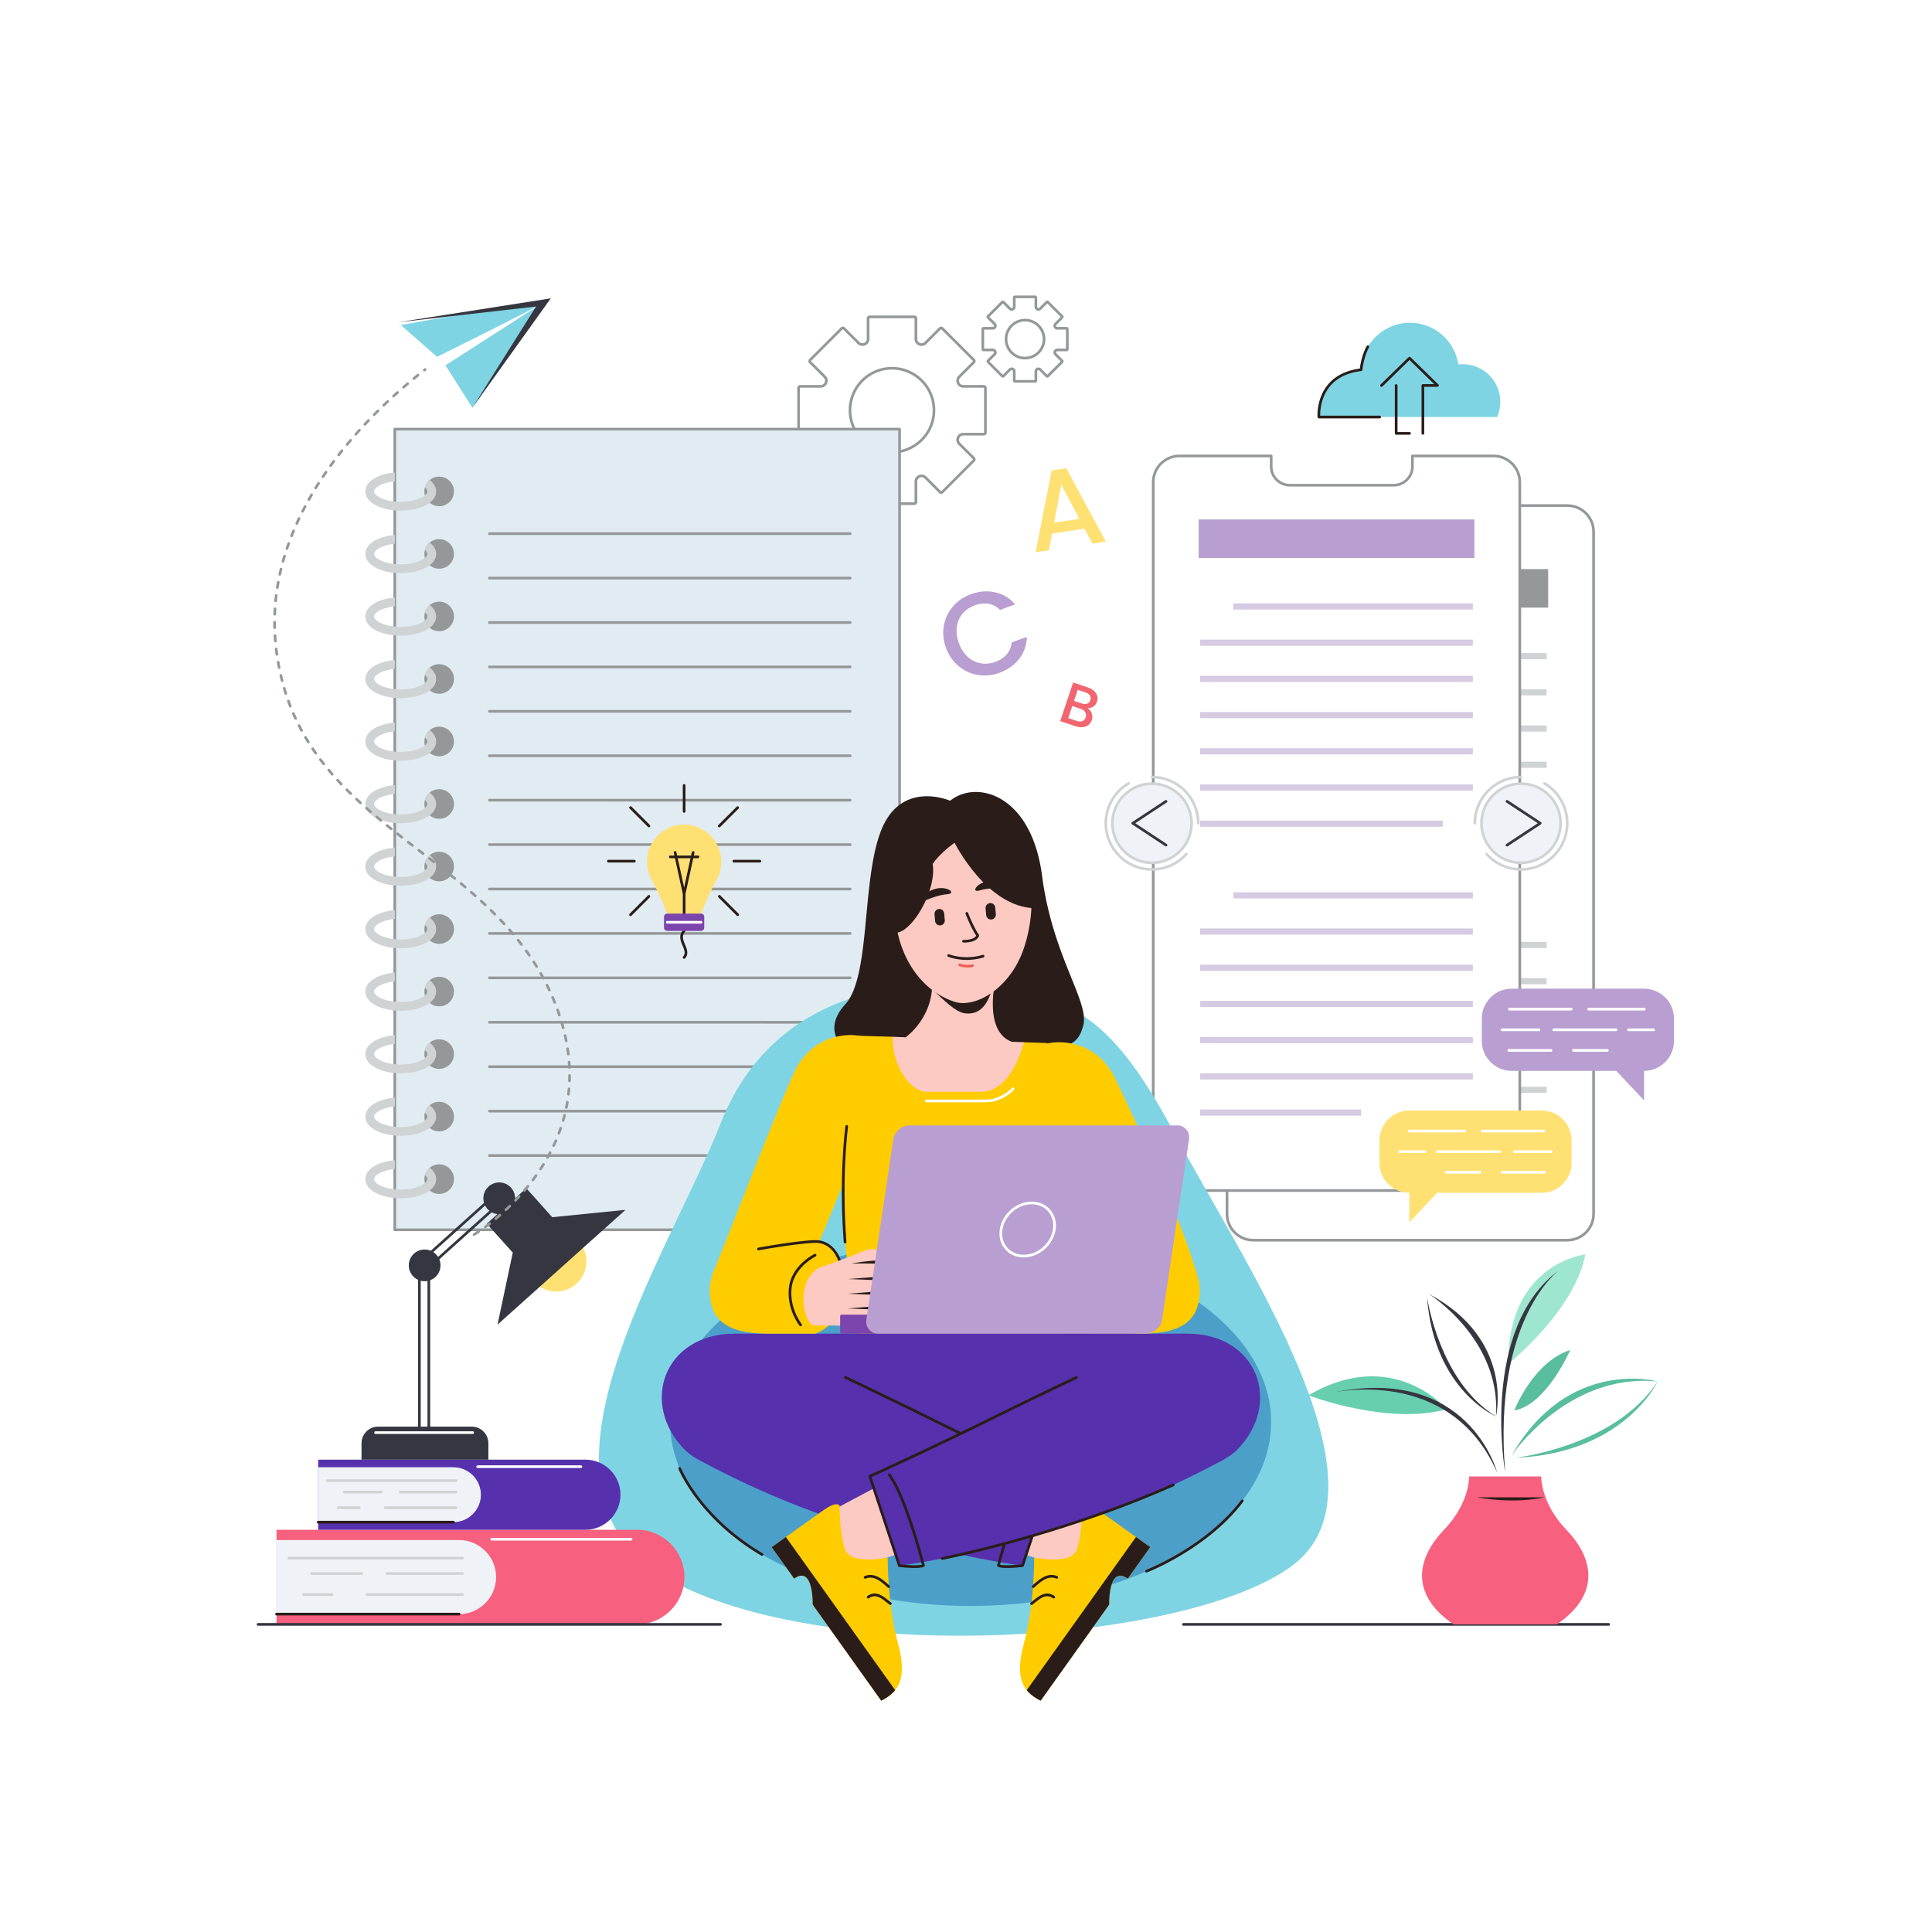<svg xmlns="http://www.w3.org/2000/svg" xml:space="preserve" width="3000" height="3000" id="female-content-writer-working-on-article">
  <path fill="#FFF" d="M0 0h3000v3000H0z"></path>
  <path fill="#949899" d="M1419.71 784.146h-69.25a4.585 4.585 0 0 1-4.585-4.575V747.72c0-2.782-1.534-5.079-4.103-6.143a6.576 6.576 0 0 0-7.238 1.438l-22.519 22.52c-.858.858-2.011 1.331-3.245 1.331s-2.386-.473-3.244-1.331l-48.96-48.96a4.552 4.552 0 0 1-1.331-3.256 4.525 4.525 0 0 1 1.338-3.23l22.512-22.513c1.963-1.971 2.502-4.681 1.438-7.247-1.065-2.57-3.361-4.104-6.144-4.104h-31.84a4.59 4.59 0 0 1-4.585-4.585v-69.25c0-2.522 2.057-4.574 4.585-4.574h31.84c2.783 0 5.079-1.534 6.144-4.104 1.066-2.572.528-5.281-1.438-7.247l-22.52-22.521c-.858-.858-1.331-2.008-1.331-3.239s.473-2.381 1.331-3.239l48.959-48.971c.866-.856 2.015-1.323 3.245-1.323s2.379.467 3.236 1.314l22.528 22.529c1.925 1.924 4.73 2.487 7.238 1.448 2.57-1.065 4.104-3.361 4.104-6.144V494.47a4.585 4.585 0 0 1 4.585-4.575h69.25a4.58 4.58 0 0 1 4.575 4.575v31.851c0 2.782 1.534 5.079 4.103 6.143a6.59 6.59 0 0 0 7.247-1.447l22.521-22.521c.865-.856 2.013-1.323 3.239-1.323s2.374.467 3.231 1.314l48.979 48.979c.857.858 1.33 2.008 1.33 3.239s-.473 2.381-1.33 3.239l-22.521 22.521c-1.941 1.942-2.493 4.718-1.439 7.243 1.06 2.576 3.353 4.108 6.136 4.108h31.85c2.528 0 4.585 2.052 4.585 4.574v69.25a4.59 4.59 0 0 1-4.585 4.585h-31.85c-2.784 0-5.076 1.532-6.132 4.099-1.071 2.567-.532 5.276 1.439 7.255l22.518 22.518a4.515 4.515 0 0 1 1.33 3.222 4.55 4.55 0 0 1-1.33 3.256l-48.97 48.961c-.858.858-2.008 1.331-3.239 1.331s-2.381-.473-3.239-1.331l-22.521-22.521c-1.92-1.92-4.727-2.478-7.249-1.437-2.567 1.064-4.101 3.36-4.101 6.143v31.851a4.583 4.583 0 0 1-4.577 4.574zm-80.544-47.271c1.429 0 2.843.286 4.203.849 4.118 1.707 6.676 5.537 6.676 9.996v31.851c0 .201.209.405.415.405h69.25c.197 0 .405-.208.405-.405V747.72c0-4.459 2.558-8.289 6.676-9.996a10.988 10.988 0 0 1 4.21-.849c2.833 0 5.526 1.133 7.583 3.19l22.52 22.521c.099.099.236.109.291.109s.192-.01.291-.109l48.969-48.96c.1-.099.109-.24.109-.296 0-.053-.01-.188-.102-.278l-22.528-22.528c-3.158-3.171-4.053-7.69-2.34-11.796 1.692-4.112 5.52-6.673 9.985-6.673h31.85a.444.444 0 0 0 .415-.415v-69.25c0-.2-.21-.404-.415-.404h-31.85c-4.465 0-8.293-2.561-9.989-6.682-1.713-4.105-.817-8.625 2.343-11.787l22.521-22.521c.096-.095.109-.223.109-.291s-.014-.195-.109-.291l-48.969-48.971c-.092-.09-.234-.101-.291-.101s-.199.011-.299.109l-22.512 22.512c-2.061 2.063-4.758 3.198-7.593 3.198-1.427 0-2.839-.285-4.197-.846-4.12-1.707-6.678-5.537-6.678-9.996V494.47c0-.197-.208-.405-.405-.405h-69.25c-.206 0-.415.205-.415.405v31.851c0 4.459-2.558 8.289-6.676 9.996a10.893 10.893 0 0 1-4.191.847c-2.833 0-5.529-1.136-7.592-3.198l-22.52-22.521c-.092-.09-.238-.101-.296-.101s-.204.011-.304.109l-48.951 48.962c-.095.095-.109.223-.109.291s.014.195.109.291l22.52 22.521c3.153 3.151 4.051 7.67 2.343 11.792-1.707 4.119-5.537 6.677-9.997 6.677h-31.84c-.206 0-.415.204-.415.404v69.25c0 .209.206.415.415.415h31.84c4.459 0 8.29 2.559 9.997 6.677 1.705 4.114.808 8.631-2.34 11.79l-22.522 22.523a.408.408 0 0 0-.109.286c0 .056.01.197.11.297l48.959 48.959c.099.099.24.109.296.109s.197-.01.296-.109l22.52-22.521c2.056-2.059 4.747-3.192 7.578-3.192zm45.914-32.58c-37.095 0-67.274-30.179-67.274-67.274 0-37.096 30.179-67.275 67.274-67.275s67.274 30.18 67.274 67.275c0 37.095-30.179 67.274-67.274 67.274zm0-130.38c-34.796 0-63.104 28.309-63.104 63.105 0 34.796 28.309 63.104 63.104 63.104s63.104-28.309 63.104-63.104c.001-34.796-28.308-63.105-63.104-63.105zm222.279 20.35h-31.319a3.219 3.219 0 0 1-3.215-3.215v-14.4c0-.783-.429-1.427-1.146-1.722-.751-.313-1.483-.156-2.035.396l-10.188 10.189c-1.196 1.198-3.315 1.205-4.531.018l-22.168-22.168c-1.241-1.239-1.249-3.273-.015-4.533l10.205-10.195c.557-.562.707-1.309.405-2.043-.303-.725-.932-1.146-1.722-1.146h-14.41a3.22 3.22 0 0 1-3.215-3.216v-31.32a3.219 3.219 0 0 1 3.215-3.215h14.41c.79 0 1.419-.422 1.727-1.158.296-.723.148-1.463-.411-2.023l-10.189-10.19c-1.24-1.237-1.248-3.271-.017-4.531l22.166-22.167c1.252-1.224 3.351-1.197 4.548-.002l10.191 10.192a1.82 1.82 0 0 0 2.034.406c.725-.302 1.146-.932 1.146-1.722v-14.41a3.219 3.219 0 0 1 3.215-3.215h31.319a3.22 3.22 0 0 1 3.216 3.215v14.41c0 .79.422 1.419 1.158 1.727a1.86 1.86 0 0 0 2.039-.417l10.173-10.184c1.248-1.222 3.352-1.198 4.549-.001l22.15 22.151c.604.604.945 1.442.939 2.298a3.175 3.175 0 0 1-.956 2.267l-10.173 10.174c-.559.558-.704 1.295-.401 2.023.305.74.932 1.158 1.727 1.158h14.399a3.22 3.22 0 0 1 3.216 3.215v31.319a3.22 3.22 0 0 1-3.216 3.216h-14.399c-.795 0-1.423.418-1.722 1.146-.309.74-.16 1.483.402 2.05l10.183 10.173a3.24 3.24 0 0 1 .94 2.297 3.171 3.171 0 0 1-.956 2.269l-22.134 22.134c-1.196 1.198-3.317 1.205-4.532.017l-10.196-10.208a1.82 1.82 0 0 0-2.033-.399 1.809 1.809 0 0 0-1.157 1.726v14.399a3.22 3.22 0 0 1-3.216 3.215zm-30.364-4.17h29.41V576.65c0-2.496 1.43-4.633 3.732-5.579 2.216-.925 4.835-.422 6.57 1.297l9.512 9.522 20.801-20.801-9.514-9.505c-1.761-1.776-2.257-4.298-1.301-6.588.94-2.292 3.078-3.722 5.574-3.722h13.445v-29.41h-13.445c-2.495 0-4.633-1.431-5.579-3.733-.954-2.286-.455-4.806 1.305-6.566l9.516-9.516-20.802-20.801-9.505 9.515a6.06 6.06 0 0 1-6.577 1.315c-2.307-.964-3.732-3.1-3.732-5.579v-13.455h-29.41V476.5c0 2.481-1.426 4.617-3.722 5.575a6.026 6.026 0 0 1-6.578-1.311l-9.516-9.516-20.801 20.802 9.516 9.516c1.754 1.754 2.258 4.27 1.314 6.566-.963 2.307-3.099 3.733-5.579 3.733h-13.455v29.41h13.455c2.48 0 4.617 1.426 5.574 3.722.945 2.301.444 4.819-1.304 6.582l-9.521 9.512 20.8 20.801 9.516-9.516a6.026 6.026 0 0 1 6.578-1.3c2.292.941 3.722 3.079 3.722 5.575v13.444zm14.705-31.95c-17.41 0-31.575-14.164-31.575-31.574 0-17.411 14.165-31.575 31.575-31.575s31.574 14.165 31.574 31.575c0 17.409-14.164 31.574-31.574 31.574zm0-58.98c-15.111 0-27.405 12.294-27.405 27.405s12.294 27.404 27.405 27.404c15.11 0 27.404-12.293 27.404-27.404s-12.293-27.405-27.404-27.405z"></path>
  <path fill="#7FD4E3" d="M2189.37 501.17c38.14 0 69.72 28.11 75.14 64.75 2.23-.26 4.5-.39 6.801-.39 32.25 0 58.39 26.14 58.39 58.39 0 8.41-1.78 16.41-4.99 23.64h-276.7c-.199-2.1-.3-4.239-.3-6.39 0-36.59 29.32-66.33 65.75-67 1.559-40.58 34.939-73 75.909-73z"></path>
  <path fill="#2A1D19" d="M2209.439 675.015a2.086 2.086 0 0 1-2.085-2.085v-74.36c0-1.151.934-2.085 2.085-2.085h17.643l-38.382-37.491-42.043 41.067c-.822.805-2.144.789-2.948-.035s-.789-2.144.034-2.949l43.5-42.49a2.086 2.086 0 0 1 2.914 0l43.5 42.49a2.086 2.086 0 0 1-1.457 3.576h-20.676v72.274a2.086 2.086 0 0 1-2.085 2.088zm-20.739 0h-20.74a2.086 2.086 0 0 1-2.085-2.085v-74.36a2.086 2.086 0 0 1 4.17 0v72.274h18.655a2.086 2.086 0 0 1 0 4.171zm-46.27-25.37h-94.42a2.085 2.085 0 0 1-2.077-1.909c-.059-.684-1.332-16.955 6.283-34.523 6.95-16.035 22.886-36.02 59.345-40.903.616-5.164 3.034-21.079 10.581-34.851a2.084 2.084 0 1 1 3.656 2.004c-8.539 15.583-10.244 34.693-10.261 34.884a2.084 2.084 0 0 1-1.83 1.894c-28.567 3.41-47.947 16.357-57.601 38.481-5.782 13.25-6.179 26.034-6.095 30.753h92.418a2.086 2.086 0 0 1 .001 4.17z"></path>
  <path fill="#FFE072" d="m1684.01 820.91-50.34 7.62-4.93 25.87-20.59 3.119L1633 730.6l22.83-3.46 61.3 113.88-20.76 3.141-12.36-23.251zm-7.98-15.25-28-52.92-11.26 58.86 39.26-5.94z"></path>
  <path fill="#F26671" d="M1688.68 1099.71c3.03 1.65 5.19 4.26 6.49 7.83 1.311 3.57 1.36 7.13.17 10.7-1.02 3.05-2.729 5.529-5.13 7.449-2.399 1.91-5.33 3.08-8.79 3.48-3.46.41-7.18-.04-11.15-1.37l-23.979-8.02 20.04-59.961 22.859 7.641c4.091 1.359 7.371 3.229 9.841 5.59s4.06 4.95 4.78 7.78c.72 2.83.6 5.689-.36 8.56-1.16 3.45-3.04 6.021-5.65 7.71-2.612 1.681-5.651 2.55-9.121 2.611zm-20.93-11.41 12.16 4.061c3.22 1.08 5.98 1.189 8.279.33 2.311-.86 3.921-2.671 4.841-5.44.909-2.7.71-5.12-.601-7.25-1.3-2.13-3.56-3.729-6.779-4.81l-12.17-4.061-5.73 17.17zm4.34 31.19c3.34 1.109 6.221 1.18 8.66.199 2.439-.97 4.141-2.899 5.1-5.77.98-2.94.75-5.601-.689-8-1.43-2.4-3.82-4.16-7.15-5.271l-12.949-4.33-6.25 18.73 13.278 4.442z"></path>
  <path fill="#B99FD1" d="M1468.76 1005.63c-4.199-11.7-5.26-23.18-3.15-34.43s6.9-21.17 14.371-29.75c7.47-8.58 16.77-14.88 27.899-18.88 12.729-4.58 25.19-5.53 37.36-2.841 12.17 2.681 22.56 8.95 31.16 18.82l-23.58 8.48c-5.36-5.2-11.36-8.36-17.98-9.471-6.619-1.119-13.54-.38-20.77 2.221-7.92 2.85-14.33 7.16-19.25 12.949-4.91 5.78-7.92 12.631-9.03 20.54-1.11 7.91-.069 16.29 3.11 25.12 3.17 8.83 7.709 15.95 13.6 21.34 5.891 5.4 12.58 8.791 20.08 10.171 7.49 1.39 15.199.659 23.109-2.19 7.23-2.6 13.041-6.439 17.44-11.51 4.39-5.08 7-11.33 7.83-18.76l23.569-8.48c-.35 13.09-4.369 24.51-12.069 34.271-7.69 9.77-17.9 16.939-30.64 21.52-11.24 4.04-22.45 5.12-33.621 3.25-11.17-1.88-21.149-6.49-29.939-13.819-8.789-7.33-15.289-16.851-19.499-28.551z"></path>
  <path fill="#FFF" d="M2433.8 785.06h-126.04v16.521c0 15.9-13.01 28.92-28.92 28.92h-161.449c-15.9 0-28.91-13.01-28.91-28.92V785.06H1946.01c-22.379 0-40.699 18.32-40.699 40.711v1059.26c0 22.38 18.31 40.699 40.699 40.699h487.791c22.39 0 40.709-18.319 40.709-40.699V825.771c0-22.391-18.32-40.711-40.71-40.711z"></path>
  <path fill="#949899" d="M2433.801 1927.814H1946.01c-23.591 0-42.784-19.193-42.784-42.784V825.771c0-23.598 19.193-42.796 42.784-42.796h142.471c1.151 0 2.085.934 2.085 2.085v16.521c0 14.797 12.034 26.835 26.825 26.835h161.449c14.797 0 26.835-12.038 26.835-26.835V785.06c0-1.151.934-2.085 2.085-2.085h126.04c23.598 0 42.795 19.198 42.795 42.796v1059.26c0 23.59-19.198 42.783-42.794 42.783zM1946.01 787.145c-21.292 0-38.614 17.328-38.614 38.626v1059.26c0 21.292 17.322 38.614 38.614 38.614h487.791c21.297 0 38.624-17.322 38.624-38.614V825.771c0-21.298-17.327-38.626-38.624-38.626h-123.956v14.436c0 17.096-13.909 31.005-31.005 31.005h-161.449c-17.091 0-30.995-13.909-30.995-31.005v-14.436H1946.01z"></path>
  <path fill="#949899" d="M1975.811 883.7H2404v59.8h-428.189z"></path>
  <path fill="#D0D3D4" d="M2029.63 1014.07h371.98v9.57h-371.98zm-51.43 56.22h423.41v9.56H1978.2zm0 56.21h423.41v9.57H1978.2zm0 56.22h423.41v9.57H1978.2zm0 56.21h423.41v9.57H1978.2zm0 56.22h423.41v9.57H1978.2zm0 56.22h376.76v9.56H1978.2zm51.43 111.22h371.98v9.57h-371.98zm-51.43 56.22h423.41v9.57H1978.2zm0 56.22h423.41v9.57H1978.2zm0 56.21h423.41v9.57H1978.2zm0 56.22h423.41v9.57H1978.2zm0 56.21h423.41v9.57H1978.2zm0 56.22h249.98v9.57H1978.2z"></path>
  <path fill="#E1ECF2" d="M613.03 666.31h783.81v1243.28H613.03z"></path>
  <path fill="#949899" d="M1396.84 1911.675H613.03a2.086 2.086 0 0 1-2.085-2.085V666.31c0-1.151.934-2.085 2.085-2.085h783.81c1.151 0 2.085.934 2.085 2.085v1243.28a2.086 2.086 0 0 1-2.085 2.085zm-781.725-4.17h779.64V668.395h-779.64v1239.11z"></path>
  <path fill="#949899" d="M681.939 740.08c12.7 0 23 10.29 23 22.99s-10.3 22.989-23 22.989c-12.689 0-22.989-10.289-22.989-22.989s10.3-22.99 22.989-22.99z"></path>
  <path fill="#D0D3D4" d="M667.2 745.43c6.36 4.841 10.06 10.88 10.06 17.641 0 9.21-6.87 17.1-17.99 22.399-9.569 4.57-22.659 7.4-36.979 7.4s-27.4-2.83-36.979-7.4c-11.11-5.31-17.98-13.189-17.98-22.399s6.87-17.101 17.98-22.41c7.47-3.561 17.06-6.061 27.72-7v13.68c-8.511.851-16.05 2.84-21.86 5.62-6.31 3.01-10.22 6.62-10.22 10.11 0 3.479 3.91 7.09 10.22 10.109 7.85 3.75 18.85 6.07 31.12 6.07 12.28 0 23.28-2.32 31.13-6.07 6.311-3.01 10.22-6.63 10.22-10.109 0-2.08-1.39-4.2-3.84-6.21a23.007 23.007 0 0 1 7.398-11.431z"></path>
  <path fill="#949899" d="M681.939 837.16c12.7 0 23 10.29 23 22.99 0 12.689-10.3 22.989-23 22.989-12.689 0-22.989-10.3-22.989-22.989 0-12.7 10.3-22.99 22.989-22.99z"></path>
  <path fill="#D0D3D4" d="M667.2 842.51c6.36 4.83 10.06 10.88 10.06 17.641 0 9.21-6.87 17.1-17.99 22.399-9.569 4.57-22.659 7.4-36.979 7.4s-27.4-2.83-36.979-7.4c-11.11-5.31-17.98-13.189-17.98-22.399s6.87-17.101 17.98-22.41c7.47-3.561 17.06-6.061 27.72-7v13.68c-8.511.851-16.05 2.84-21.86 5.62-6.31 3.01-10.22 6.62-10.22 10.11 0 3.479 3.91 7.09 10.22 10.109 7.85 3.75 18.85 6.07 31.12 6.07 12.28 0 23.28-2.32 31.13-6.07 6.311-3.02 10.22-6.63 10.22-10.109 0-2.08-1.39-4.2-3.84-6.21a22.964 22.964 0 0 1 7.398-11.431z"></path>
  <path fill="#949899" d="M681.939 934.229c12.7 0 23 10.301 23 23 0 12.69-10.3 22.99-23 22.99-12.689 0-22.989-10.3-22.989-22.99 0-12.699 10.3-23 22.989-23z"></path>
  <path fill="#D0D3D4" d="M667.2 939.59c6.36 4.83 10.06 10.88 10.06 17.641 0 9.21-6.87 17.1-17.99 22.399-9.569 4.57-22.659 7.4-36.979 7.4s-27.4-2.83-36.979-7.4c-11.11-5.31-17.98-13.2-17.98-22.399 0-9.21 6.87-17.101 17.98-22.41 7.47-3.561 17.06-6.07 27.72-7v13.68c-8.511.85-16.05 2.84-21.86 5.61-6.31 3.02-10.22 6.63-10.22 10.12 0 3.479 3.91 7.09 10.22 10.109 7.85 3.75 18.85 6.061 31.12 6.061 12.28 0 23.28-2.311 31.13-6.061 6.311-3.02 10.22-6.63 10.22-10.109 0-2.08-1.39-4.2-3.84-6.21a22.968 22.968 0 0 1 7.398-11.431z"></path>
  <path fill="#949899" d="M681.939 1031.31c12.7 0 23 10.301 23 22.99 0 12.7-10.3 23-23 23-12.689 0-22.989-10.3-22.989-23 0-12.69 10.3-22.99 22.989-22.99z"></path>
  <path fill="#D0D3D4" d="M667.2 1036.66c6.36 4.84 10.06 10.89 10.06 17.64 0 9.221-6.87 17.101-17.99 22.41-9.569 4.57-22.659 7.4-36.979 7.4s-27.4-2.83-36.979-7.4c-11.11-5.31-17.98-13.2-17.98-22.41 0-9.199 6.87-17.09 17.98-22.399 7.47-3.561 17.06-6.07 27.72-7v13.68c-8.511.85-16.05 2.84-21.86 5.61-6.31 3.02-10.22 6.63-10.22 10.109 0 3.49 3.91 7.101 10.22 10.12 7.85 3.74 18.85 6.061 31.12 6.061 12.28 0 23.28-2.32 31.13-6.061 6.311-3.02 10.22-6.63 10.22-10.12 0-2.069-1.39-4.189-3.84-6.199a23.04 23.04 0 0 1 7.398-11.441z"></path>
  <path fill="#949899" d="M681.939 1128.39c12.7 0 23 10.301 23 22.99 0 12.7-10.3 23-23 23-12.689 0-22.989-10.3-22.989-23 0-12.69 10.3-22.99 22.989-22.99z"></path>
  <path fill="#D0D3D4" d="M667.2 1133.74c6.36 4.84 10.06 10.89 10.06 17.64 0 9.21-6.87 17.1-17.99 22.41-9.569 4.57-22.659 7.4-36.979 7.4s-27.4-2.83-36.979-7.4c-11.11-5.311-17.98-13.2-17.98-22.41 0-9.2 6.87-17.09 17.98-22.4 7.47-3.56 17.06-6.069 27.72-7v13.681c-8.511.85-16.05 2.84-21.86 5.61-6.31 3.02-10.22 6.63-10.22 10.109 0 3.49 3.91 7.1 10.22 10.11 7.85 3.75 18.85 6.069 31.12 6.069 12.28 0 23.28-2.319 31.13-6.069 6.311-3.011 10.22-6.62 10.22-10.11 0-2.07-1.39-4.189-3.84-6.2a23.037 23.037 0 0 1 7.398-11.44z"></path>
  <path fill="#949899" d="M681.939 1225.47c12.7 0 23 10.29 23 22.99s-10.3 22.99-23 22.99c-12.689 0-22.989-10.29-22.989-22.99s10.3-22.99 22.989-22.99z"></path>
  <path fill="#D0D3D4" d="M667.2 1230.82c6.36 4.84 10.06 10.88 10.06 17.64 0 9.21-6.87 17.1-17.99 22.41-9.569 4.57-22.659 7.4-36.979 7.4s-27.4-2.83-36.979-7.4c-11.11-5.311-17.98-13.2-17.98-22.41s6.87-17.09 17.98-22.4c7.47-3.569 17.06-6.069 27.72-7v13.681c-8.511.85-16.05 2.84-21.86 5.609-6.31 3.021-10.22 6.63-10.22 10.11 0 3.49 3.91 7.1 10.22 10.11 7.85 3.75 18.85 6.069 31.12 6.069 12.28 0 23.28-2.319 31.13-6.069 6.311-3.011 10.22-6.62 10.22-10.11 0-2.07-1.39-4.189-3.84-6.2a23.033 23.033 0 0 1 7.398-11.44z"></path>
  <path fill="#949899" d="M681.939 1322.55c12.7 0 23 10.29 23 22.99s-10.3 22.99-23 22.99c-12.689 0-22.989-10.29-22.989-22.99s10.3-22.99 22.989-22.99z"></path>
  <path fill="#D0D3D4" d="M667.2 1327.9c6.36 4.84 10.06 10.88 10.06 17.64 0 9.21-6.87 17.1-17.99 22.41-9.569 4.57-22.659 7.4-36.979 7.4s-27.4-2.83-36.979-7.4c-11.11-5.311-17.98-13.2-17.98-22.41s6.87-17.1 17.98-22.4c7.47-3.569 17.06-6.069 27.72-7v13.681c-8.511.84-16.05 2.84-21.86 5.609-6.31 3.021-10.22 6.63-10.22 10.11 0 3.49 3.91 7.1 10.22 10.11 7.85 3.75 18.85 6.069 31.12 6.069 12.28 0 23.28-2.319 31.13-6.069 6.311-3.011 10.22-6.62 10.22-10.11 0-2.07-1.39-4.189-3.84-6.21a23.009 23.009 0 0 1 7.398-11.43z"></path>
  <path fill="#949899" d="M681.939 1419.63c12.7 0 23 10.29 23 22.99s-10.3 22.99-23 22.99c-12.689 0-22.989-10.29-22.989-22.99s10.3-22.99 22.989-22.99z"></path>
  <path fill="#D0D3D4" d="M667.2 1424.979c6.36 4.841 10.06 10.881 10.06 17.641 0 9.21-6.87 17.1-17.99 22.41-9.569 4.569-22.659 7.39-36.979 7.39s-27.4-2.819-36.979-7.39c-11.11-5.311-17.98-13.2-17.98-22.41s6.87-17.1 17.98-22.4c7.47-3.569 17.06-6.069 27.72-7v13.681c-8.511.84-16.05 2.829-21.86 5.609-6.31 3.011-10.22 6.63-10.22 10.11 0 3.49 3.91 7.1 10.22 10.109 7.85 3.75 18.85 6.07 31.12 6.07 12.28 0 23.28-2.32 31.13-6.07 6.311-3.01 10.22-6.619 10.22-10.109 0-2.08-1.39-4.19-3.84-6.21a23.016 23.016 0 0 1 7.398-11.431z"></path>
  <path fill="#949899" d="M681.939 1516.71c12.7 0 23 10.29 23 22.99 0 12.699-10.3 22.99-23 22.99-12.689 0-22.989-10.291-22.989-22.99 0-12.7 10.3-22.99 22.989-22.99z"></path>
  <path fill="#D0D3D4" d="M667.2 1522.06c6.36 4.841 10.06 10.881 10.06 17.641 0 9.21-6.87 17.1-17.99 22.4-9.569 4.579-22.659 7.399-36.979 7.399s-27.4-2.819-36.979-7.399c-11.11-5.301-17.98-13.19-17.98-22.4s6.87-17.1 17.98-22.41c7.47-3.561 17.06-6.061 27.72-6.99v13.67c-8.511.851-16.05 2.84-21.86 5.62-6.31 3.011-10.22 6.62-10.22 10.11 0 3.479 3.91 7.1 10.22 10.109 7.85 3.75 18.85 6.07 31.12 6.07 12.28 0 23.28-2.32 31.13-6.07 6.311-3.01 10.22-6.619 10.22-10.109 0-2.08-1.39-4.2-3.84-6.21a23.007 23.007 0 0 1 7.398-11.431z"></path>
  <path fill="#949899" d="M681.939 1613.79c12.7 0 23 10.29 23 22.99 0 12.699-10.3 22.99-23 22.99-12.689 0-22.989-10.291-22.989-22.99 0-12.7 10.3-22.99 22.989-22.99z"></path>
  <path fill="#D0D3D4" d="M667.2 1619.14c6.36 4.84 10.06 10.881 10.06 17.641 0 9.21-6.87 17.1-17.99 22.399-9.569 4.58-22.659 7.4-36.979 7.4s-27.4-2.82-36.979-7.4c-11.11-5.3-17.98-13.189-17.98-22.399s6.87-17.101 17.98-22.41c7.47-3.561 17.06-6.061 27.72-6.99v13.67c-8.511.851-16.05 2.84-21.86 5.62-6.31 3.01-10.22 6.62-10.22 10.11 0 3.479 3.91 7.09 10.22 10.109 7.85 3.75 18.85 6.07 31.12 6.07 12.28 0 23.28-2.32 31.13-6.07 6.311-3.01 10.22-6.619 10.22-10.109 0-2.08-1.39-4.2-3.84-6.21a23.007 23.007 0 0 1 7.398-11.431z"></path>
  <path fill="#949899" d="M681.939 1710.87c12.7 0 23 10.29 23 22.99 0 12.699-10.3 22.989-23 22.989-12.689 0-22.989-10.29-22.989-22.989 0-12.7 10.3-22.99 22.989-22.99z"></path>
  <path fill="#D0D3D4" d="M667.2 1716.22c6.36 4.83 10.06 10.88 10.06 17.641 0 9.21-6.87 17.1-17.99 22.399-9.569 4.57-22.659 7.4-36.979 7.4s-27.4-2.83-36.979-7.4c-11.11-5.31-17.98-13.189-17.98-22.399s6.87-17.101 17.98-22.41c7.47-3.561 17.06-6.061 27.72-7v13.68c-8.511.85-16.05 2.84-21.86 5.62-6.31 3.01-10.22 6.62-10.22 10.11 0 3.479 3.91 7.09 10.22 10.109 7.85 3.75 18.85 6.07 31.12 6.07 12.28 0 23.28-2.32 31.13-6.07 6.311-3.02 10.22-6.62 10.22-10.109 0-2.08-1.39-4.2-3.84-6.21a22.964 22.964 0 0 1 7.398-11.431z"></path>
  <path fill="#949899" d="M681.939 1807.94c12.7 0 23 10.3 23 23 0 12.689-10.3 22.989-23 22.989-12.689 0-22.989-10.3-22.989-22.989 0-12.7 10.3-23 22.989-23z"></path>
  <path fill="#D0D3D4" d="M667.2 1813.3c6.36 4.83 10.06 10.88 10.06 17.641 0 9.21-6.87 17.09-17.99 22.399-9.569 4.57-22.659 7.4-36.979 7.4s-27.4-2.83-36.979-7.4c-11.11-5.31-17.98-13.2-17.98-22.399 0-9.21 6.87-17.101 17.98-22.41 7.47-3.561 17.06-6.07 27.72-7v13.68c-8.511.85-16.05 2.84-21.86 5.62-6.31 3.01-10.22 6.62-10.22 10.11 0 3.479 3.91 7.09 10.22 10.109 7.85 3.75 18.85 6.061 31.12 6.061 12.28 0 23.28-2.311 31.13-6.061 6.311-3.02 10.22-6.63 10.22-10.109 0-2.08-1.39-4.2-3.84-6.21a22.964 22.964 0 0 1 7.398-11.431z"></path>
  <path fill="#949899" d="M1320.2 830.745H759.87a2.086 2.086 0 0 1 0-4.17h560.33a2.086 2.086 0 0 1 0 4.17zm0 68.98H759.87a2.086 2.086 0 0 1 0-4.17h560.33a2.086 2.086 0 0 1 0 4.17zm0 68.97H759.87a2.086 2.086 0 0 1 0-4.17h560.33a2.086 2.086 0 0 1 0 4.17zm0 68.98H759.87a2.086 2.086 0 0 1 0-4.17h560.33a2.086 2.086 0 0 1 0 4.17zm0 68.97H759.87a2.086 2.086 0 0 1 0-4.17h560.33a2.086 2.086 0 0 1 0 4.17zm0 68.97H759.87a2.086 2.086 0 0 1 0-4.17h560.33a2.086 2.086 0 0 1 0 4.17zm0 68.98H759.87a2.086 2.086 0 0 1 0-4.17h560.33a2.086 2.086 0 0 1 0 4.17zm0 68.98H759.87a2.086 2.086 0 0 1 0-4.17h560.33a2.086 2.086 0 0 1 0 4.17zm0 68.97H759.87a2.086 2.086 0 0 1 0-4.17h560.33a2.086 2.086 0 0 1 0 4.17zm0 68.97H759.87a2.086 2.086 0 0 1 0-4.17h560.33a2.086 2.086 0 0 1 0 4.17zm0 68.98H759.87a2.086 2.086 0 0 1 0-4.17h560.33a2.086 2.086 0 0 1 0 4.17zm0 68.97H759.87a2.086 2.086 0 0 1 0-4.17h560.33a2.086 2.086 0 0 1 0 4.17zm0 68.98H759.87a2.086 2.086 0 0 1 0-4.17h560.33a2.086 2.086 0 0 1 0 4.17zm0 68.97H759.87a2.086 2.086 0 0 1 0-4.17h560.33a2.086 2.086 0 0 1 0 4.17zm0 68.98H759.87a2.086 2.086 0 0 1 0-4.17h560.33a2.086 2.086 0 0 1 0 4.17z"></path>
  <path fill="#FFF" d="M2319.22 707.979h-126.04V724.5c0 15.9-13.02 28.92-28.92 28.92h-161.449c-15.9 0-28.92-13.02-28.92-28.92v-16.521H1831.43c-22.39 0-40.709 18.32-40.709 40.7V1807.94c0 22.39 18.319 40.709 40.709 40.709h487.79c22.39 0 40.7-18.319 40.7-40.709V748.68c0-22.38-18.32-40.701-40.7-40.701z"></path>
  <path fill="#949899" d="M2319.22 1850.734h-487.79c-23.597 0-42.794-19.197-42.794-42.794V748.68c0-23.592 19.197-42.785 42.794-42.785h142.461c1.151 0 2.085.934 2.085 2.085v16.52c0 14.797 12.038 26.835 26.835 26.835h161.449c14.797 0 26.835-12.038 26.835-26.835v-16.521c0-1.151.934-2.085 2.085-2.085h126.04c23.592 0 42.785 19.193 42.785 42.785V1807.94c0 23.597-19.193 42.794-42.785 42.794zm-487.79-1140.67c-21.297 0-38.624 17.323-38.624 38.615V1807.94c0 21.297 17.327 38.624 38.624 38.624h487.79c21.292 0 38.615-17.327 38.615-38.624V748.68c0-21.292-17.323-38.615-38.615-38.615h-123.955V724.5c0 17.096-13.909 31.005-31.005 31.005h-161.449c-17.096 0-31.005-13.909-31.005-31.005v-14.436H1831.43z"></path>
  <path fill="#B99FD1" d="M1861.23 806.61h428.19v59.81h-428.19z"></path>
  <path fill="#D7CAE3" d="M1915.05 936.99h371.98v9.57h-371.98zm-51.43 56.21h423.41v9.571h-423.41zm0 56.22h423.41v9.57h-423.41zm0 56.21h423.41v9.57h-423.41zm0 56.22h423.41v9.57h-423.41zm0 56.22h423.41v9.57h-423.41zm0 56.21h376.76v9.57h-376.76zm51.43 111.23h371.98v9.57h-371.98zm-51.43 56.219h423.41v9.571h-423.41zm0 56.211h423.41v9.57h-423.41zm0 56.22h423.41v9.569h-423.41zm0 56.22h423.41v9.56h-423.41zm0 56.21h423.41v9.57h-423.41zm0 56.22h249.97v9.57h-249.97z"></path>
  <path fill="#D0D3D4" d="M2361.87 1352.115c-20.966 0-41.015-8.964-55.004-24.595a2.085 2.085 0 1 1 3.107-2.781c13.199 14.748 32.115 23.206 51.896 23.206 38.392 0 69.625-31.238 69.625-69.636 0-24.564-13.163-47.572-34.353-60.043a2.085 2.085 0 0 1 2.115-3.593c22.457 13.217 36.407 37.602 36.407 63.637.002 40.696-33.102 73.805-73.793 73.805zm-71.72-71.72a2.086 2.086 0 0 1-2.085-2.085c0-40.691 33.108-73.795 73.805-73.795a2.086 2.086 0 0 1 0 4.17c-38.396 0-69.635 31.234-69.635 69.625a2.085 2.085 0 0 1-2.085 2.085z"></path>
  <path fill="#EFF3F7" d="M2361.87 1216.84c33.95 0 61.47 27.521 61.47 61.47 0 33.95-27.52 61.471-61.47 61.471s-61.47-27.521-61.47-61.471c0-33.95 27.52-61.47 61.47-61.47z"></path>
  <path fill="#D0D3D4" d="M2361.87 1341.865c-35.044 0-63.555-28.511-63.555-63.556 0-35.044 28.511-63.555 63.555-63.555s63.555 28.51 63.555 63.555-28.511 63.556-63.555 63.556zm0-122.94c-32.745 0-59.385 26.64-59.385 59.385 0 32.746 26.64 59.386 59.385 59.386s59.385-26.64 59.385-59.386c0-32.745-26.64-59.385-59.385-59.385z"></path>
  <path fill="#353640" d="M2340.102 1314.375a2.084 2.084 0 0 1-1.149-3.827l48.89-32.239-48.89-32.229a2.084 2.084 0 1 1 2.295-3.481l51.53 33.97a2.087 2.087 0 0 1 0 3.482l-51.53 33.98a2.08 2.08 0 0 1-1.146.344z"></path>
  <path fill="#D0D3D4" d="M1788.779 1352.115c-40.695 0-73.804-33.109-73.804-73.806 0-26.038 13.954-50.422 36.417-63.637a2.084 2.084 0 1 1 2.115 3.594c-21.195 12.469-34.362 35.476-34.362 60.043 0 38.397 31.237 69.636 69.634 69.636 19.781 0 38.697-8.458 51.897-23.206a2.085 2.085 0 1 1 3.107 2.781c-13.989 15.631-34.038 24.595-55.004 24.595zm71.721-71.72a2.086 2.086 0 0 1-2.085-2.085c0-38.391-31.238-69.625-69.636-69.625a2.086 2.086 0 0 1 0-4.17c40.696 0 73.806 33.104 73.806 73.795a2.086 2.086 0 0 1-2.085 2.085z"></path>
  <path fill="#EFF3F7" d="M1788.78 1216.84c-33.95 0-61.47 27.521-61.47 61.47 0 33.95 27.52 61.471 61.47 61.471s61.47-27.521 61.47-61.471c0-33.95-27.52-61.47-61.47-61.47z"></path>
  <path fill="#D0D3D4" d="M1788.78 1341.865c-35.044 0-63.555-28.511-63.555-63.556 0-35.044 28.511-63.555 63.555-63.555s63.555 28.51 63.555 63.555-28.511 63.556-63.555 63.556zm0-122.94c-32.745 0-59.385 26.64-59.385 59.385 0 32.746 26.64 59.386 59.385 59.386s59.385-26.64 59.385-59.386c0-32.745-26.64-59.385-59.385-59.385z"></path>
  <path fill="#353640" d="M1810.548 1314.375c-.394 0-.792-.112-1.146-.345l-51.53-33.98a2.084 2.084 0 0 1 0-3.482l51.53-33.97a2.084 2.084 0 1 1 2.295 3.481l-48.89 32.229 48.89 32.239a2.084 2.084 0 0 1 .593 2.889c-.4.609-1.064.939-1.742.939z"></path>
  <path fill="#7FD4E3" d="M1419.1 1533.271s-214.66-4.99-299.52 209.67c-84.87 214.66-328.78 571.24-82.37 708.869 246.41 137.631 803.2 101.03 968.46-19.97 165.27-121-71.13-465.51-180.96-670.18-109.819-204.68-177.21-235.88-405.61-228.389z"></path>
  <path fill="#4C9FC9" d="M1507.13 1922.65c257.729 0 466.67 127.85 466.67 285.55 0 157.71-208.939 285.56-466.67 285.56-257.74 0-466.67-127.85-466.67-285.56 0-157.7 208.93-285.551 466.67-285.55z"></path>
  <path fill="#2A1D19" d="M1183.288 2415.904c-.359 0-.723-.093-1.055-.287-50.496-29.686-82.796-64.681-101-88.811-19.768-26.201-27.46-45.108-27.778-45.9a2.085 2.085 0 0 1 3.869-1.554c.077.19 7.864 19.295 27.342 45.081 17.968 23.787 49.847 58.293 99.681 87.588a2.085 2.085 0 0 1-1.059 3.883zm597.033 25.922a2.086 2.086 0 0 1-.748-4.032c.928-.356 93.491-36.511 147.721-108.548a2.086 2.086 0 0 1 3.332 2.508c-54.965 73.014-148.619 109.572-149.559 109.933a2.082 2.082 0 0 1-.746.139zM1475.359 1243.39s-74.949-33-106.569 44.721c-31.63 77.71-16.04 228.239-56.79 272.05-40.74 43.81-12.75 107.89 166.28 89.06s192.97-19.12 203.659-56.12c10.69-37-47.329-106.79-63.829-233.25-16.5-126.451-101.59-149.611-142.751-116.461z"></path>
  <path fill="#FC0" d="M1380.59 1666.9c6.561-17.44-6.25-47.37-37.03-56.49-30.79-9.13-84.319-.601-110.02 54.24-25.7 54.84-99.05 244.859-124.771 308.31-34.199 88.76 103.601 127.37 150.74-14.37l121.081-291.69zm203.82 9.67c-6.561-17.021 6.25-46.221 37.029-55.13 30.791-8.9 84.32-.58 110.021 52.939 37.82 78.76 107.94 230.43 129.431 313.03 14.629 114.229-119.66 78.7-155.4-26.181L1584.41 1676.57z"></path>
  <path fill="#FC0" d="m1386.311 1609.9-56.41-1.62s-12 97.149-20.42 201.979c-8.421 104.83 23.699 260.64 23.699 260.64h317.94s46.8-188.569 28.079-291.529c-18.719-102.96-53.59-159.82-53.59-159.82l-35.85-1.11c.001-.001-129.809 6.02-203.448-8.54z"></path>
  <path fill="#2A1D19" d="M1312.267 1930.675a2.084 2.084 0 0 1-2.076-1.924c-7.875-101.845 2.468-179.185 2.573-179.954a2.077 2.077 0 0 1 2.349-1.782 2.085 2.085 0 0 1 1.783 2.349c-.105.765-10.387 77.693-2.548 179.065a2.085 2.085 0 0 1-2.081 2.246zm366.645-15.03a2.086 2.086 0 0 1-2.083-2.218c4.587-71.747-1.87-144.81-1.936-145.539a2.084 2.084 0 0 1 1.889-2.264 2.075 2.075 0 0 1 2.264 1.889c.066.733 6.553 74.104 1.945 146.18a2.085 2.085 0 0 1-2.079 1.952z"></path>
  <path fill="#FFF" d="M1530.13 1711.605h-91.85a2.086 2.086 0 0 1 0-4.17h91.85c24.813 0 41.225-17.955 41.388-18.137a2.086 2.086 0 0 1 2.943-.16c.857.768.931 2.084.163 2.941-.713.799-17.769 19.526-44.494 19.526z"></path>
  <path fill="#FCCAC3" d="M1444.71 2216.74c15.521 5.819 267.58 140.1 267.58 140.1s31.31 66.101-33.87 84.811l-282.49-90.04c0-.001-36.51-117.161 48.78-134.871z"></path>
  <path fill="#5630AD" d="M1492.15 2070.899h-351.061c-111.34 0-148.02 110.03-77.279 180.761 66.409 66.409 389.1 70.47 428.34 70.72 39.24-.25 361.93-4.311 428.34-70.72 70.74-70.73 34.06-180.761-77.28-180.761h-351.06z"></path>
  <path fill="#5630AD" d="m1633.62 2292.271-45.84 138.85s-262.24-31.73-504.57-165.34c0 0-87.51-84.851-6.3-162.141 81.22-77.28 345.82 100.871 556.71 188.631z"></path>
  <path fill="#2A1D19" d="M1564.105 2434.748c-6.532 0-12.448-.539-14.938-2.234a2.088 2.088 0 0 1-.848-2.24c1.104-4.315 27.312-106.102 53.462-141.591a2.085 2.085 0 1 1 3.357 2.474c-23.877 32.404-48.768 124.879-52.344 138.479 5.617 1.734 22.428.759 33.425-.438l44.818-135.758c-17.107-7.428-113.808-52.384-177.564-84.012-66.515-32.99-140.985-68.431-141.729-68.785a2.084 2.084 0 1 1 1.791-3.765c.745.354 75.245 35.809 141.792 68.814 66.516 32.997 168.851 80.485 179.08 84.647a2.084 2.084 0 0 1 1.193 2.585l-45.84 138.85a2.086 2.086 0 0 1-1.74 1.418c-3.226.372-14.244 1.556-23.915 1.556z"></path>
  <path fill="#FC0" d="M1605.87 2418.53s.7 72.899-15.681 132.119c-16.379 59.23 1.221 77.53 25.711 90.221l106.47-149.24s-1.72-62.07 28.76-40.32l34.89-48.899s-59.689-42.58-80.649-57.53-24.78-6.9-24.78-6.9 0 42.641-8.37 67.811c-8.381 25.168-66.351 12.738-66.351 12.738z"></path>
  <path fill="#2A1D19" d="M1594.29 2624.479c5.681 7.061 13.24 12.051 21.61 16.391l106.47-149.24s-1.72-62.07 28.76-40.32l34.89-48.899-22.069-15.74-169.661 237.808zm7.523-132.394a2.084 2.084 0 0 1-1.23-3.77c1.331-.97 2.738-2.098 4.228-3.293 8.394-6.733 19.889-15.956 32.686-6.648a2.086 2.086 0 0 1-2.453 3.373c-10.221-7.434-19.466-.017-27.623 6.528-1.528 1.227-2.973 2.384-4.382 3.411a2.084 2.084 0 0 1-1.226.399zm2.618-26.39a2.084 2.084 0 0 1-1.383-3.646c.551-.487 1.119-.996 1.705-1.521 8.653-7.752 21.728-19.465 36.995-13.146a2.087 2.087 0 0 1 1.129 2.725 2.09 2.09 0 0 1-2.725 1.129c-12.837-5.317-24.271 4.922-32.617 12.397-.593.53-1.167 1.045-1.724 1.538a2.074 2.074 0 0 1-1.38.524z"></path>
  <path fill="#FCCAC3" d="M1538.391 2216.74c-15.531 5.819-267.591 140.1-267.591 140.1s-31.31 66.101 33.87 84.811l282.49-90.04c0-.001 36.51-117.161-48.769-134.871z"></path>
  <path fill="#FC0" d="M1378.43 2418.53s-.699 72.899 15.681 132.119c16.38 59.23-1.22 77.53-25.71 90.221l-106.471-149.24s1.721-62.07-28.76-40.32l-34.89-48.899s59.689-42.58 80.649-57.53c20.961-14.95 24.78-6.9 24.78-6.9s0 42.641 8.37 67.811c8.381 25.168 66.351 12.738 66.351 12.738z"></path>
  <path fill="#2A1D19" d="M1390.01 2624.479c-5.68 7.061-13.24 12.051-21.609 16.391l-106.471-149.24s1.721-62.07-28.76-40.32l-34.89-48.899 22.069-15.74 169.661 237.808zm-7.521-132.394c-.426 0-.855-.13-1.226-.399-1.41-1.027-2.854-2.186-4.383-3.411-8.157-6.544-17.404-13.963-27.623-6.528a2.086 2.086 0 0 1-2.454-3.373c12.796-9.307 24.292-.086 32.686 6.648 1.49 1.194 2.897 2.323 4.229 3.293a2.085 2.085 0 0 1-1.229 3.77zm-2.62-26.39c-.491 0-.984-.173-1.381-.523-.557-.493-1.133-1.009-1.726-1.54-8.345-7.476-19.776-17.714-32.615-12.396a2.086 2.086 0 0 1-1.596-3.854c15.266-6.319 28.341 5.392 36.993 13.143.586.525 1.155 1.035 1.707 1.523a2.085 2.085 0 0 1-1.382 3.647z"></path>
  <path fill="#5630AD" d="m1350.68 2292.271 45.84 138.85s262.24-31.73 504.57-165.34c0 0 87.51-84.851 6.301-162.141-81.221-77.28-345.821 100.871-556.711 188.631z"></path>
  <path fill="#2A1D19" d="M1420.194 2434.748c-9.672.001-20.688-1.184-23.914-1.557a2.086 2.086 0 0 1-1.741-1.418l-45.84-138.85a2.085 2.085 0 0 1 1.194-2.585c10.225-4.161 112.556-51.646 179.08-84.647 66.546-33.006 141.046-68.46 141.791-68.814a2.084 2.084 0 1 1 1.791 3.765c-.744.354-75.215 35.795-141.729 68.785-63.765 31.631-160.462 76.585-177.566 84.012l44.819 135.758c10.996 1.198 27.807 2.173 33.424.438-3.575-13.601-28.466-106.075-52.343-138.479a2.085 2.085 0 0 1 3.358-2.474c26.15 35.489 52.358 137.275 53.461 141.591a2.084 2.084 0 0 1-.847 2.24c-2.489 1.695-8.408 2.235-14.938 2.235zm42.983-12.673c-.98 0-1.854-.693-2.045-1.692a2.083 2.083 0 0 1 1.654-2.44c1.779-.342 180.008-35.068 358.159-114.049a2.084 2.084 0 1 1 1.689 3.813c-178.602 79.181-357.278 113.989-359.062 114.332a2.207 2.207 0 0 1-.395.036z"></path>
  <path fill="#FC0" d="M1863.04 2002.021c.05 44.939-22.819 68.879-90.819 68.879h-73.011s-43.989-13.109-43.989-68.8c0-55.689 39.31-78.62 39.31-78.62l41.021 6.12s50.75 10.28 88.189 15.9c36.489 5.47 39.189 54.06 39.299 56.521z"></path>
  <path fill="#2A1D19" d="M1666.659 1956.636a2.085 2.085 0 0 1-1.915-2.908c6.563-15.285 27.639-31.243 28.532-31.915a2.118 2.118 0 0 1 1.364-.415c46.377 2.486 82.335 14.013 82.692 14.129a2.085 2.085 0 1 1-1.287 3.967c-.351-.114-35.427-11.35-80.857-13.89-3.465 2.703-21.073 16.869-26.612 29.769a2.087 2.087 0 0 1-1.917 1.263zm62.673 78.11a2.086 2.086 0 0 1-2.034-2.557c11.306-48.779-12.871-62.026-13.906-62.566a2.09 2.09 0 0 1-.892-2.808 2.083 2.083 0 0 1 2.798-.901c1.155.591 28.15 15.061 16.063 67.217a2.085 2.085 0 0 1-2.029 1.615z"></path>
  <path fill="#FCCAC3" d="M1693.97 1968.82s-38.47-12.761-71.25-26.811c-16.29-6.97-40.149 3.95-52.72 13.13-9.561 6.99-6.63 26.2 15.811 19.851 0 0 .26 54.12 33.05 83.26h81.17c16.139 0 31.659-66.28-6.061-89.43z"></path>
  <path fill="#FCCAC3" d="M1657.88 1964.45s-47.09-8.58-57.239-7.021c-10.15 1.561-64.531 42.15-64.791 52.811-.26 10.67 7.291 15.359 21.08 8.59 0 0-8.72 9.24-11.06 14.7-2.341 5.47-1.82 24.72 24.2 24.72h96.92s33.17-57.24-9.11-93.8z"></path>
  <path fill="#2A1D19" d="m1648.24 1986.06-47.09-3.64-44.22 36.41 45.78-30.95zm.48 22.84-47.09-3.64-54.65 42.02 56.209-36.56zm.49 22.84-47.101-3.64-40.009 29.44 41.57-23.98zm-6.09-69.81s-36.12-6.18-46.011-4.229c-9.89 1.95-49.5 37.14-49.5 37.14s43-30.899 49.631-32.069c6.64-1.171 45.88-.841 45.88-.842z"></path>
  <path fill="#FC0" d="M1101.96 2002.021c-.05 44.939 22.82 68.879 90.81 68.879h73.021s43.99-13.109 43.99-68.8c0-70.609-28.351-80.26-80.33-72.5 0 0-50.75 10.28-88.2 15.9-36.48 5.47-39.181 54.06-39.291 56.521z"></path>
  <path fill="#2A1D19" d="M1303.639 1959.376a2.086 2.086 0 0 1-1.995-1.483c-.361-1.188-9.223-29.142-37.01-28.029-29.344 1.19-85.891 11.494-86.458 11.598a2.083 2.083 0 0 1-2.426-1.676 2.084 2.084 0 0 1 1.675-2.426c.571-.104 57.407-10.46 87.041-11.662a44.041 44.041 0 0 1 1.768-.036c29.691 0 39.307 30.71 39.402 31.026a2.085 2.085 0 0 1-1.997 2.688z"></path>
  <path fill="#2A1D19" d="M1243.211 2059.395a2.08 2.08 0 0 1-1.635-.79c-.851-1.072-20.778-26.657-16.353-60.217 4.465-33.804 38.105-50.519 39.535-51.213a2.086 2.086 0 0 1 1.825 3.75c-.33.16-33.058 16.46-37.226 48.009-4.196 31.824 15.29 56.832 15.487 57.081a2.086 2.086 0 0 1-1.633 3.38z"></path>
  <path fill="#FCCAC3" d="M1271.03 1968.82s38.47-12.761 71.25-26.811c16.29-6.97 40.149 3.95 52.72 13.13 9.561 6.99 6.63 26.2-15.811 19.851 0 0-.26 54.12-33.05 83.26h-81.18c-16.129 0-31.649-66.28 6.071-89.43z"></path>
  <path fill="#FCCAC3" d="M1307.12 1964.45s47.09-8.58 57.239-7.021c10.15 1.561 64.531 42.15 64.791 52.811.26 10.67-7.291 15.359-21.08 8.59 0 0 8.72 9.24 11.06 14.7 2.341 5.47 1.82 24.72-24.2 24.72h-96.92s-33.17-57.24 9.11-93.8z"></path>
  <path fill="#2A1D19" d="m1316.75 1986.06 47.1-3.64 44.22 36.41-45.78-30.95zm-.48 22.84 47.1-3.64 54.65 42.02-56.209-36.56zm-.48 22.84 47.101-3.64 40.009 29.44-41.57-23.98zm6.09-69.81s36.12-6.18 46.011-4.229c9.879 1.95 49.5 37.14 49.5 37.14s-43-30.899-49.641-32.069c-6.63-1.171-45.87-.841-45.87-.842z"></path>
  <path fill="#FCCAC3" d="M1589.76 1618.44s-17.58 76.859-66.31 76.859h-86.47c-20.09 0-52.181-37.18-50.67-85.4l203.45 8.541z"></path>
  <path fill="#FCCAC3" d="M1548.57 1507.92s-25.9 91.64 22.399 109.73c-60.899 25.46-110.39 27.609-164.84-6.921 0 0 46.601-31.75 40.96-93.77l101.481-9.039z"></path>
  <path fill="#2A1D19" d="M1548.57 1507.92c-9.211 32.61-15.471 69.64-50.25 65.53-14.45-1.7-32.721-20.32-51.101-37.65.47-5.93.47-12.21-.13-18.84l101.481-9.04z"></path>
  <path fill="#FCCAC3" d="M1502.55 1298.14s-80.3-13.27-103.989 56.131c-26.16 76.619 6.239 175.13 82.85 201.079 32.3 10.94 85.699-19.43 107.42-80 21.73-60.56 28.919-181.07-86.281-177.21z"></path>
  <path fill="#2A1D19" d="M1482.23 1308.55s50.01 100.94 125.739 101.75c0 0 35.14-95.51-47.659-136.699-82.801-41.19-197.181 34.609-190.281 134.529 6.9 99.92 87.781-10.439 78.211-66.5 0 0 8.49-14.38 33.99-33.08z"></path>
  <path fill="#2A1D19" d="M1496.395 1463.635h-.273a2.085 2.085 0 0 1 .008-4.17c.079-.006.181 0 .271 0 14.64 0 18.551-4.784 19.507-6.595-8.281-12.247-16.261-32.918-16.604-33.813a2.085 2.085 0 0 1 3.892-1.495c.085.22 8.548 22.142 16.75 33.82.314.447.44 1 .351 1.539-.072.439-2.029 10.714-23.902 10.714zm4.634 26.919c-16.641 0-28.019-4.583-28.705-4.867a2.085 2.085 0 0 1 1.59-3.855c.233.096 23.645 9.475 51.989.863a2.085 2.085 0 1 1 1.213 3.99 89.6 89.6 0 0 1-26.087 3.869z"></path>
  <path fill="#ED6056" d="M1502.337 1502.331c-7.712 0-12.715-2.065-12.988-2.181a2.085 2.085 0 0 1 1.619-3.843c.133.056 7.929 3.201 18.797 1.154a2.085 2.085 0 0 1 .772 4.098 44.289 44.289 0 0 1-8.2.772z"></path>
  <path fill="#2A1D19" d="M1422.28 1405.28s26.649-15.03 48.76-16.771c22.11-1.729-21.58-28.659-48.76 16.771zm150.52-24.9s-30.31-4.22-51.52 2.25c-21.21 6.48 9.59-34.57 51.52-2.25zm-114.83 31.09c4.13-.359 7.8 2.73 8.16 6.86l.91 10.479c.36 4.141-2.72 7.811-6.851 8.17-4.14.36-7.81-2.729-8.17-6.859l-.91-10.48c-.359-4.13 2.731-7.81 6.861-8.17zm79.31-9.18c4.13-.36 7.81 2.73 8.159 6.86l.921 10.489c.35 4.131-2.73 7.801-6.86 8.16-4.13.36-7.811-2.729-8.17-6.859l-.91-10.48c-.359-4.13 2.73-7.81 6.86-8.17z"></path>
  <path fill="#7B45AD" d="M1306.57 2070.899h455.289c1.091 0 1.99-.899 1.99-2v-25.52c0-1.09-.899-1.99-1.99-1.99H1306.57c-1.09 0-1.99.9-1.99 1.99v25.52c0 1.101.9 2 1.99 2z"></path>
  <path fill="#B99FD1" d="M1363.859 2070.899h415.591c12.01 0 23.31-9.83 25.1-21.84l41.761-279.74c1.789-12.01-6.57-21.84-18.58-21.84h-415.59c-12.011 0-23.311 9.83-25.101 21.84l-41.76 279.74c-1.79 12.01 6.57 21.84 18.579 21.84z"></path>
  <path fill="#B99FD1" d="M1601.96 1867.92c22.79 0 38.51 18.48 35.11 41.271-3.4 22.79-24.641 41.27-47.44 41.27-22.79 0-38.51-18.479-35.11-41.27 3.4-22.791 24.64-41.271 47.44-41.271z"></path>
  <path fill="#FFF" d="M1589.63 1952.545c-11.552 0-21.785-4.492-28.816-12.649-7.137-8.28-10.104-19.294-8.356-31.013 3.542-23.736 25.749-43.048 49.503-43.048 11.552 0 21.785 4.492 28.815 12.649 7.138 8.28 10.105 19.295 8.357 31.014-3.542 23.736-25.749 43.047-49.503 43.047zm12.33-82.54c-21.772 0-42.129 17.717-45.378 39.493-1.566 10.5 1.059 20.328 7.391 27.675 6.226 7.224 15.338 11.202 25.657 11.202 21.772 0 42.129-17.716 45.378-39.492 1.566-10.5-1.059-20.329-7.391-27.676-6.226-7.224-15.338-11.202-25.657-11.202z"></path>
  <path fill="#F7607E" d="M989.35 2522.33H429.39v-146.92h559.96c40.4 0 73.46 33.06 73.46 73.46 0 40.41-33.06 73.46-73.46 73.46z"></path>
  <path fill="#EFF3F7" d="M712.83 2506.39H429.39v-115.04h283.44c31.64 0 57.52 25.89 57.52 57.521 0 31.639-25.88 57.519-57.52 57.519z"></path>
  <path fill="#2A1D19" d="M712.83 2508.475H429.39a2.086 2.086 0 0 1 0-4.17h283.44a2.086 2.086 0 0 1 0 4.17z"></path>
  <path fill="#D0D3D4" d="M718.18 2421.465h-269.6a2.086 2.086 0 0 1 0-4.17h269.6a2.086 2.086 0 0 1 0 4.17zm0 23.99H600.83a2.086 2.086 0 0 1 0-4.17h117.35a2.086 2.086 0 0 1 0 4.17zm-202.42 32.72h-44.49a2.086 2.086 0 0 1 0-4.17h44.49a2.086 2.086 0 0 1 0 4.17zm202.42 0H569.86a2.086 2.086 0 0 1 0-4.17h148.32a2.086 2.086 0 0 1 0 4.17zm-156.61-32.72h-77.65a2.086 2.086 0 0 1 0-4.17h77.65a2.086 2.086 0 0 1 0 4.17z"></path>
  <path fill="#FFF" d="M979.92 2392.234H763.55a2.086 2.086 0 0 1 0-4.17h216.37a2.086 2.086 0 0 1 0 4.17z"></path>
  <path fill="#5630AD" d="M909.02 2375.41H494.07v-108.87h414.95c29.95 0 54.44 24.49 54.44 54.439 0 29.941-24.49 54.43-54.44 54.431z"></path>
  <path fill="#EFF3F7" d="M704.11 2363.601H494.07v-85.25h210.04c23.45 0 42.63 19.18 42.63 42.619 0 23.45-19.179 42.631-42.63 42.631z"></path>
  <path fill="#2A1D19" d="M704.11 2365.686H494.07a2.086 2.086 0 0 1 0-4.17h210.04a2.086 2.086 0 0 1 0 4.17z"></path>
  <path fill="#D0D3D4" d="M708.08 2301.205H508.29a2.086 2.086 0 0 1 0-4.17h199.79a2.086 2.086 0 0 1 0 4.17zm0 17.779h-86.96a2.086 2.086 0 0 1 0-4.17h86.96a2.086 2.086 0 0 1 0 4.17zm-150 24.241H525.1a2.086 2.086 0 0 1 0-4.17h32.98a2.086 2.086 0 0 1 0 4.17zm150 0H598.16a2.086 2.086 0 0 1 0-4.17h109.92a2.086 2.086 0 0 1 0 4.17zm-116.06-24.241h-57.54a2.086 2.086 0 0 1 0-4.17h57.539a2.086 2.086 0 0 1 .001 4.17z"></path>
  <path fill="#FFF" d="M902.04 2279.545H741.7a2.086 2.086 0 0 1 0-4.17h160.34a2.086 2.086 0 0 1 0 4.17z"></path>
  <path fill="#353640" d="M758.33 2266.54H561.37v-25.62c0-14.08 11.53-25.61 25.62-25.61h145.72c14.09 0 25.62 11.53 25.62 25.61v25.62z"></path>
  <path fill="#FFF" d="M733.939 2226.625H583.16a2.086 2.086 0 0 1 0-4.17h150.779a2.086 2.086 0 0 1 0 4.17z"></path>
  <path fill="#FFE072" d="M832.41 1923.72c-19.271 17.28-20.88 46.92-3.6 66.181 17.279 19.27 46.92 20.88 66.18 3.6 19.27-17.28 20.88-46.92 3.6-66.19-17.28-19.261-46.92-20.871-66.18-3.591z"></path>
  <path fill="#353640" d="m817.23 1845.12-61.32 55 40.32 44.95-23.69 111.85 99.38-89.149 99.38-89.141-113.75 11.44zm-151.34 376.066a2.086 2.086 0 0 1-2.085-2.085V1983.34a2.086 2.086 0 0 1 4.17 0v235.761a2.086 2.086 0 0 1-2.085 2.085zm-14.68 0a2.086 2.086 0 0 1-2.085-2.085V1983.34a2.086 2.086 0 0 1 4.17 0v235.761a2.086 2.086 0 0 1-2.085 2.085z"></path>
  <path fill="#353640" d="M659.38 1940.26c-13.6 0-24.62 11.021-24.62 24.62 0 13.59 11.021 24.62 24.62 24.62 13.59 0 24.61-11.03 24.61-24.62 0-13.6-11.02-24.62-24.61-24.62z"></path>
  <path fill="#353640" d="M650.38 1963.655a2.085 2.085 0 0 1-1.394-3.635l114.271-102.681a2.084 2.084 0 1 1 2.787 3.101l-114.271 102.681a2.075 2.075 0 0 1-1.393.534zm9.81 10.909a2.085 2.085 0 0 1-1.394-3.635l114.271-102.67a2.084 2.084 0 1 1 2.787 3.101l-114.271 102.67a2.07 2.07 0 0 1-1.393.534z"></path>
  <path fill="#353640" d="M775.22 1836.11c-13.6 0-24.62 11.02-24.62 24.619 0 13.591 11.021 24.61 24.62 24.61 13.591 0 24.61-11.02 24.61-24.61 0-13.599-11.02-24.619-24.61-24.619zm343.56 688.305H400.66a2.086 2.086 0 0 1 0-4.17h718.12a2.086 2.086 0 0 1 0 4.17zm1379.17 0h-660.42a2.086 2.086 0 0 1 0-4.17h660.42a2.086 2.086 0 0 1 0 4.17z"></path>
  <path fill="#949899" d="M736.182 1919.064a2.085 2.085 0 0 1-1.062-3.879c.025-.016 2.592-1.536 6.957-4.472a2.085 2.085 0 1 1 2.328 3.46c-4.479 3.013-7.057 4.539-7.164 4.603a2.085 2.085 0 0 1-1.059.288zm17.302-11.764a2.085 2.085 0 0 1-1.238-3.764 340.49 340.49 0 0 0 6.621-5.006 2.084 2.084 0 1 1 2.555 3.295 337.961 337.961 0 0 1-6.703 5.068 2.07 2.07 0 0 1-1.235.407zm16.424-12.882a2.085 2.085 0 0 1-1.335-3.688 383.323 383.323 0 0 0 6.317-5.379 2.084 2.084 0 1 1 2.738 3.144 378.235 378.235 0 0 1-6.388 5.439 2.064 2.064 0 0 1-1.332.484zm15.654-13.789a2.086 2.086 0 0 1-1.422-3.61 369.363 369.363 0 0 0 6.004-5.721 2.084 2.084 0 1 1 2.91 2.986 381.975 381.975 0 0 1-6.072 5.785c-.401.374-.912.56-1.42.56zm14.853-14.637a2.085 2.085 0 0 1-1.505-3.528 361.958 361.958 0 0 0 5.668-6.049 2.082 2.082 0 0 1 2.946-.129c.849.777.907 2.097.129 2.945a366.377 366.377 0 0 1-5.734 6.118 2.073 2.073 0 0 1-1.504.643zm13.985-15.458a2.085 2.085 0 0 1-1.586-3.437 347.128 347.128 0 0 0 5.301-6.369 2.085 2.085 0 1 1 3.237 2.629 348.016 348.016 0 0 1-5.364 6.445 2.081 2.081 0 0 1-1.588.732zm13.033-16.263a2.087 2.087 0 0 1-1.665-3.338 325.862 325.862 0 0 0 4.891-6.682 2.085 2.085 0 0 1 3.397 2.42 337.146 337.146 0 0 1-4.954 6.768 2.085 2.085 0 0 1-1.669.832zm11.977-17.048a2.085 2.085 0 0 1-1.743-3.227 304.79 304.79 0 0 0 4.438-6.985 2.086 2.086 0 0 1 3.551 2.187 307.558 307.558 0 0 1-4.499 7.081 2.085 2.085 0 0 1-1.747.944zm10.806-17.81a2.085 2.085 0 0 1-1.817-3.104 288.327 288.327 0 0 0 3.938-7.272 2.085 2.085 0 1 1 3.695 1.931 291.772 291.772 0 0 1-3.995 7.378 2.083 2.083 0 0 1-1.821 1.067zm9.514-18.525a2.085 2.085 0 0 1-1.887-2.969 272.346 272.346 0 0 0 3.391-7.538 2.086 2.086 0 0 1 3.828 1.652 277.97 277.97 0 0 1-3.442 7.653 2.088 2.088 0 0 1-1.89 1.202zm8.103-19.18a2.084 2.084 0 0 1-1.95-2.823 262.997 262.997 0 0 0 2.798-7.774 2.085 2.085 0 0 1 3.945 1.349 264.588 264.588 0 0 1-2.842 7.897 2.086 2.086 0 0 1-1.951 1.351zm6.582-19.75a2.085 2.085 0 0 1-2.004-2.665 256.208 256.208 0 0 0 2.167-7.971 2.085 2.085 0 0 1 4.041 1.029 262.489 262.489 0 0 1-2.202 8.1 2.088 2.088 0 0 1-2.002 1.507zm4.969-20.212a2.085 2.085 0 0 1-2.046-2.5c.546-2.69 1.054-5.422 1.509-8.117a2.08 2.08 0 0 1 2.402-1.709 2.083 2.083 0 0 1 1.709 2.402 257.16 257.16 0 0 1-1.534 8.254 2.083 2.083 0 0 1-2.04 1.67zm3.295-20.547a2.083 2.083 0 0 1-2.073-2.33c.323-2.726.604-5.488.835-8.214.098-1.146 1.106-2.01 2.254-1.9a2.086 2.086 0 0 1 1.901 2.254c-.236 2.771-.521 5.58-.85 8.351a2.083 2.083 0 0 1-2.067 1.839zm1.598-20.751-.077-.001a2.085 2.085 0 0 1-2.008-2.159c.099-2.733.155-5.513.166-8.261a2.085 2.085 0 0 1 2.084-2.076h.009a2.086 2.086 0 0 1 2.077 2.094 263.239 263.239 0 0 1-.168 8.394 2.086 2.086 0 0 1-2.083 2.009zm-.084-20.822a2.085 2.085 0 0 1-2.082-1.994c-.12-2.742-.284-5.518-.489-8.249a2.085 2.085 0 0 1 4.158-.312c.208 2.774.375 5.594.497 8.38a2.086 2.086 0 0 1-1.992 2.174l-.092.001zm-1.712-20.753a2.084 2.084 0 0 1-2.067-1.835 278.8 278.8 0 0 0-1.114-8.191 2.084 2.084 0 1 1 4.123-.623 284.71 284.71 0 0 1 1.13 8.314 2.085 2.085 0 0 1-2.072 2.335zm-3.255-20.568c-.977 0-1.85-.69-2.044-1.686a298.879 298.879 0 0 0-1.699-8.094 2.085 2.085 0 0 1 4.069-.914 304.343 304.343 0 0 1 1.723 8.209 2.084 2.084 0 0 1-2.049 2.485zm-4.694-20.288a2.086 2.086 0 0 1-2.013-1.548 325.993 325.993 0 0 0-2.24-7.967 2.086 2.086 0 0 1 1.41-2.59 2.09 2.09 0 0 1 2.59 1.41 325.494 325.494 0 0 1 2.268 8.07 2.086 2.086 0 0 1-2.015 2.625zm-6.013-19.938a2.087 2.087 0 0 1-1.976-1.422 344.206 344.206 0 0 0-2.731-7.814 2.086 2.086 0 0 1 3.92-1.424c.95 2.615 1.88 5.277 2.765 7.91a2.086 2.086 0 0 1-1.978 2.75zm-7.213-19.536a2.086 2.086 0 0 1-1.935-1.308 380.081 380.081 0 0 0-3.176-7.653 2.085 2.085 0 0 1 3.835-1.638 372.37 372.37 0 0 1 3.21 7.734 2.085 2.085 0 0 1-1.934 2.865zm-8.299-19.086a2.084 2.084 0 0 1-1.889-1.201 370.41 370.41 0 0 0-3.597-7.454 2.085 2.085 0 1 1 3.735-1.854 365.519 365.519 0 0 1 3.637 7.538 2.083 2.083 0 0 1-1.003 2.772 2.05 2.05 0 0 1-.883.199zm-9.357-18.583c-.742 0-1.46-.396-1.837-1.096a371.327 371.327 0 0 0-4.01-7.24 2.085 2.085 0 0 1 3.625-2.061 376.797 376.797 0 0 1 4.055 7.322 2.084 2.084 0 0 1-1.833 3.075zm-10.379-18.034a2.086 2.086 0 0 1-1.78-.995 384.402 384.402 0 0 0-4.402-7.012 2.085 2.085 0 0 1 3.507-2.255 392.796 392.796 0 0 1 4.45 7.088 2.085 2.085 0 0 1-1.775 3.174zm-11.347-17.446a2.083 2.083 0 0 1-1.719-.902 404.798 404.798 0 0 0-4.768-6.772 2.084 2.084 0 1 1 3.385-2.435 413.258 413.258 0 0 1 4.818 6.842 2.085 2.085 0 0 1-1.716 3.267zm-12.241-16.834a2.083 2.083 0 0 1-1.657-.817 431.553 431.553 0 0 0-5.103-6.528 2.084 2.084 0 1 1 3.261-2.599 433.458 433.458 0 0 1 5.152 6.591 2.085 2.085 0 0 1-1.653 3.353zm-13.08-16.251a2.078 2.078 0 0 1-1.594-.74 474.03 474.03 0 0 0-5.419-6.306 2.085 2.085 0 0 1 3.139-2.746 481.412 481.412 0 0 1 5.467 6.362 2.085 2.085 0 0 1-1.593 3.43zm-13.81-15.65a2.079 2.079 0 0 1-1.534-.672 509.757 509.757 0 0 0-5.677-6.066 2.084 2.084 0 1 1 3.023-2.873 531.053 531.053 0 0 1 5.722 6.114 2.084 2.084 0 0 1-1.534 3.497zm-14.423-15.057a2.075 2.075 0 0 1-1.478-.615 602.035 602.035 0 0 0-5.899-5.846 2.085 2.085 0 1 1 2.915-2.983 588.673 588.673 0 0 1 5.94 5.887 2.085 2.085 0 0 1-1.478 3.557zm-14.951-14.514a2.078 2.078 0 0 1-1.427-.565 690.772 690.772 0 0 0-6.089-5.649 2.084 2.084 0 0 1-.127-2.946 2.083 2.083 0 0 1 2.946-.127 670.678 670.678 0 0 1 6.125 5.684 2.085 2.085 0 0 1-1.428 3.603zm-15.394-14.033c-.491 0-.985-.173-1.382-.524a832.161 832.161 0 0 0-6.247-5.479 2.085 2.085 0 0 1 2.734-3.148 820.846 820.846 0 0 1 6.278 5.506 2.085 2.085 0 0 1-1.383 3.645zm-15.759-13.622c-.475 0-.953-.161-1.344-.492a1011.09 1011.09 0 0 0-6.375-5.337 2.085 2.085 0 1 1 2.664-3.208c2.141 1.778 4.274 3.564 6.401 5.359a2.085 2.085 0 0 1-1.346 3.678zm-16.051-13.283c-.462 0-.927-.153-1.313-.467a1343.76 1343.76 0 0 0-6.475-5.226 2.085 2.085 0 0 1 2.61-3.253 1416.21 1416.21 0 0 1 6.495 5.242 2.085 2.085 0 0 1-1.317 3.704zm-16.274-13.02c-.452 0-.908-.146-1.291-.448a1998.533 1998.533 0 0 0-6.548-5.147 2.084 2.084 0 1 1 2.571-3.283c2.19 1.714 4.378 3.433 6.562 5.157a2.086 2.086 0 0 1-1.294 3.721zm-16.43-12.838c-.446 0-.896-.143-1.275-.437a3520.783 3520.783 0 0 0-6.597-5.099 2.084 2.084 0 0 1-.377-2.924 2.083 2.083 0 0 1 2.924-.377c2.202 1.699 4.404 3.4 6.604 5.104a2.085 2.085 0 0 1-1.279 3.733zm-16.522-12.737c-.443 0-.89-.141-1.269-.432l-6.619-5.084a2.084 2.084 0 1 1 2.54-3.306l6.62 5.084a2.086 2.086 0 0 1-1.272 3.738zm-16.549-12.717c-.444 0-.892-.141-1.271-.433a3851.54 3851.54 0 0 1-6.615-5.102 2.086 2.086 0 0 1 2.55-3.3c2.2 1.701 4.404 3.399 6.609 5.097a2.085 2.085 0 0 1-1.273 3.738zm-16.511-12.78c-.448 0-.9-.144-1.28-.44-2.2-1.715-4.395-3.432-6.585-5.153a2.085 2.085 0 1 1 2.577-3.279c2.185 1.717 4.376 3.432 6.571 5.143a2.085 2.085 0 0 1-1.283 3.729zm-16.406-12.926c-.456 0-.915-.148-1.299-.455-2.182-1.74-4.357-3.486-6.526-5.237a2.084 2.084 0 1 1 2.62-3.244 1387.67 1387.67 0 0 0 6.506 5.221 2.085 2.085 0 0 1-1.301 3.715zm-16.226-13.151c-.467 0-.938-.156-1.326-.477a1042.665 1042.665 0 0 1-6.436-5.353 2.084 2.084 0 1 1 2.68-3.195 947.592 947.592 0 0 0 6.41 5.331 2.085 2.085 0 0 1-1.328 3.694zm-15.967-13.458c-.482 0-.967-.167-1.361-.506a830.687 830.687 0 0 1-6.311-5.5 2.086 2.086 0 0 1 2.755-3.13 803.5 803.5 0 0 0 6.279 5.472 2.084 2.084 0 0 1-1.362 3.664zm-15.622-13.839a2.08 2.08 0 0 1-1.404-.544 649.33 649.33 0 0 1-6.149-5.676 2.085 2.085 0 1 1 2.848-3.046 696.056 696.056 0 0 0 6.111 5.641 2.084 2.084 0 0 1-1.406 3.625zm-15.183-14.292a2.08 2.08 0 0 1-1.455-.591 558.728 558.728 0 0 1-5.947-5.877 2.085 2.085 0 0 1 2.953-2.945 560.086 560.086 0 0 0 5.903 5.834 2.084 2.084 0 0 1-1.454 3.579zm-14.64-14.804a2.081 2.081 0 0 1-1.512-.648 498.103 498.103 0 0 1-5.702-6.1 2.084 2.084 0 1 1 3.071-2.822 496.993 496.993 0 0 0 5.654 6.048 2.085 2.085 0 0 1-1.511 3.522zm-13.989-15.363a2.08 2.08 0 0 1-1.574-.716 445.241 445.241 0 0 1-5.411-6.336 2.084 2.084 0 1 1 3.196-2.678 443.354 443.354 0 0 0 5.36 6.276 2.085 2.085 0 0 1-1.571 3.454zm-13.262-15.999a2.078 2.078 0 0 1-1.639-.795 406.29 406.29 0 0 1-5.11-6.626 2.085 2.085 0 0 1 3.329-2.511 409.14 409.14 0 0 0 5.056 6.558 2.084 2.084 0 0 1-1.636 3.374zm-12.44-16.681c-.655 0-1.3-.308-1.707-.884a370.211 370.211 0 0 1-4.743-6.897 2.084 2.084 0 1 1 3.463-2.323 361.861 361.861 0 0 0 4.689 6.819 2.084 2.084 0 0 1-1.702 3.285zm-11.492-17.342c-.697 0-1.377-.35-1.772-.985a351.18 351.18 0 0 1-4.335-7.162 2.084 2.084 0 1 1 3.593-2.116 347.322 347.322 0 0 0 4.283 7.077 2.084 2.084 0 0 1-1.769 3.186zm-10.45-17.986a2.084 2.084 0 0 1-1.835-1.093 338.76 338.76 0 0 1-3.895-7.412 2.084 2.084 0 1 1 3.715-1.893c1.243 2.437 2.537 4.9 3.847 7.32a2.085 2.085 0 0 1-1.832 3.078zm-9.333-18.589c-.787 0-1.54-.447-1.893-1.208a343.478 343.478 0 0 1-3.429-7.638 2.086 2.086 0 0 1 3.826-1.661 335.083 335.083 0 0 0 3.387 7.544 2.086 2.086 0 0 1-1.891 2.963zm-8.163-19.13a2.085 2.085 0 0 1-1.943-1.327 345.889 345.889 0 0 1-2.948-7.835 2.085 2.085 0 1 1 3.92-1.421 335.718 335.718 0 0 0 2.912 7.739 2.086 2.086 0 0 1-1.941 2.844zm-6.965-19.596c-.881 0-1.7-.563-1.984-1.447a354.049 354.049 0 0 1-2.466-7.999 2.085 2.085 0 0 1 4-1.181 350.68 350.68 0 0 0 2.436 7.903 2.084 2.084 0 0 1-1.986 2.724zm-5.772-19.982a2.086 2.086 0 0 1-2.018-1.566 367.881 367.881 0 0 1-1.99-8.128 2.085 2.085 0 0 1 4.061-.945 365.187 365.187 0 0 0 1.967 8.036 2.086 2.086 0 0 1-2.02 2.603zm-4.602-20.289a2.085 2.085 0 0 1-2.043-1.682 378.498 378.498 0 0 1-1.531-8.231 2.085 2.085 0 0 1 1.695-2.412 2.081 2.081 0 0 1 2.413 1.695c.473 2.708.982 5.447 1.514 8.14a2.085 2.085 0 0 1-2.048 2.49zm-3.477-20.526a2.086 2.086 0 0 1-2.062-1.792 412.831 412.831 0 0 1-.978-7.357l-.115-.947a2.085 2.085 0 1 1 4.14-.497l.114.934c.299 2.415.625 4.864.968 7.281a2.085 2.085 0 0 1-2.067 2.378zm-2.366-20.694a2.086 2.086 0 0 1-2.076-1.909 346.686 346.686 0 0 1-.604-8.359 2.085 2.085 0 0 1 1.956-2.206 2.079 2.079 0 0 1 2.206 1.956c.165 2.738.366 5.516.598 8.258a2.085 2.085 0 0 1-2.08 2.26zm-1.121-20.798a2.084 2.084 0 0 1-2.083-2.036c-.063-2.675-.095-5.4-.096-8.1v-.279a2.086 2.086 0 0 1 4.17 0v.278c0 2.667.032 5.359.095 8.001a2.086 2.086 0 0 1-2.035 2.134c-.018.002-.035.002-.051.002zm.145-20.819-.08-.001a2.085 2.085 0 0 1-2.005-2.161c.104-2.778.243-5.594.414-8.367a2.085 2.085 0 0 1 4.162.256c-.168 2.74-.306 5.522-.409 8.267a2.085 2.085 0 0 1-2.082 2.006zm1.405-20.771a2.085 2.085 0 0 1-2.078-2.288c.27-2.76.578-5.562.916-8.327a2.085 2.085 0 0 1 4.139.505 350.49 350.49 0 0 0-.905 8.228 2.084 2.084 0 0 1-2.072 1.882zm2.644-20.649a2.086 2.086 0 0 1-2.062-2.411 364.3 364.3 0 0 1 1.404-8.257 2.085 2.085 0 0 1 4.102.746 360.65 360.65 0 0 0-1.388 8.163 2.084 2.084 0 0 1-2.056 1.759zm3.846-20.463a2.084 2.084 0 0 1-2.039-2.529c.589-2.706 1.22-5.452 1.874-8.162a2.086 2.086 0 0 1 4.054.978 373.189 373.189 0 0 0-1.854 8.071 2.086 2.086 0 0 1-2.035 1.642zm4.998-20.214a2.086 2.086 0 0 1-2.011-2.641c.739-2.67 1.521-5.377 2.322-8.045a2.084 2.084 0 1 1 3.993 1.2 382.138 382.138 0 0 0-2.297 7.958 2.084 2.084 0 0 1-2.007 1.528zm6.093-19.913a2.085 2.085 0 0 1-1.977-2.748c.888-2.649 1.814-5.32 2.753-7.939a2.086 2.086 0 0 1 3.925 1.408 403.949 403.949 0 0 0-2.725 7.857 2.084 2.084 0 0 1-1.976 1.422zm7.147-19.632a2.085 2.085 0 0 1-1.94-2.848 435.951 435.951 0 0 1 3.149-7.787 2.086 2.086 0 0 1 3.851 1.601 438.1 438.1 0 0 0-3.119 7.711 2.086 2.086 0 0 1-1.941 1.323zm8.114-19.253a2.085 2.085 0 0 1-1.9-2.941 454.338 454.338 0 0 1 3.518-7.627 2.085 2.085 0 0 1 3.771 1.781 446.056 446.056 0 0 0-3.486 7.557 2.087 2.087 0 0 1-1.903 1.23zm8.996-18.819a2.085 2.085 0 0 1-1.858-3.027 489.34 489.34 0 0 1 3.844-7.432 2.085 2.085 0 1 1 3.687 1.947 490.091 490.091 0 0 0-3.811 7.368 2.084 2.084 0 0 1-1.862 1.144zm9.809-18.377a2.085 2.085 0 0 1-1.816-3.107 505.56 505.56 0 0 1 4.156-7.26 2.085 2.085 0 1 1 3.602 2.102 506.79 506.79 0 0 0-4.122 7.2 2.085 2.085 0 0 1-1.82 1.065zm10.571-17.952a2.086 2.086 0 0 1-1.774-3.18 528.671 528.671 0 0 1 4.444-7.086 2.084 2.084 0 1 1 3.515 2.243 530.66 530.66 0 0 0-4.409 7.031 2.083 2.083 0 0 1-1.776.992zm11.27-17.522a2.086 2.086 0 0 1-1.73-3.247 590.117 590.117 0 0 1 4.707-6.912 2.085 2.085 0 0 1 3.43 2.372 561.852 561.852 0 0 0-4.673 6.862c-.403.6-1.062.925-1.734.925zm11.913-17.093a2.085 2.085 0 0 1-1.687-3.308 615.467 615.467 0 0 1 4.95-6.738 2.086 2.086 0 0 1 3.343 2.491 616.723 616.723 0 0 0-4.916 6.692 2.077 2.077 0 0 1-1.69.863zm12.508-16.666a2.085 2.085 0 0 1-1.645-3.364 639.69 639.69 0 0 1 5.173-6.567 2.086 2.086 0 0 1 3.259 2.602 628.453 628.453 0 0 0-5.139 6.524 2.086 2.086 0 0 1-1.648.805zm13.052-16.243a2.084 2.084 0 0 1-1.603-3.417 674.545 674.545 0 0 1 5.379-6.398 2.085 2.085 0 0 1 3.175 2.703 654.14 654.14 0 0 0-5.346 6.359 2.078 2.078 0 0 1-1.605.753zM552.52 676.4a2.085 2.085 0 0 1-1.562-3.465 701.27 701.27 0 0 1 5.57-6.232 2.085 2.085 0 0 1 3.093 2.797 721.947 721.947 0 0 0-5.537 6.195 2.081 2.081 0 0 1-1.564.705zm14.022-15.417a2.085 2.085 0 0 1-1.521-3.51 787.304 787.304 0 0 1 5.745-6.068 2.084 2.084 0 1 1 3.012 2.884 743.238 743.238 0 0 0-5.714 6.035c-.41.438-.965.659-1.522.659zm14.455-15.013a2.086 2.086 0 0 1-1.483-3.551 783.839 783.839 0 0 1 5.91-5.909 2.085 2.085 0 1 1 2.933 2.965 794.06 794.06 0 0 0-5.878 5.876 2.076 2.076 0 0 1-1.482.619zm14.857-14.616a2.084 2.084 0 0 1-1.442-3.591c2.028-1.943 4.05-3.86 6.064-5.75a2.084 2.084 0 1 1 2.853 3.041 819.528 819.528 0 0 0-6.033 5.719 2.071 2.071 0 0 1-1.442.581zm15.236-14.225a2.084 2.084 0 0 1-1.403-3.627 814.148 814.148 0 0 1 6.209-5.593 2.086 2.086 0 0 1 2.775 3.113 805.73 805.73 0 0 0-6.177 5.564 2.08 2.08 0 0 1-1.404.543zm15.593-13.835a2.086 2.086 0 0 1-1.366-3.662 837.445 837.445 0 0 1 6.346-5.436 2.084 2.084 0 1 1 2.697 3.179 852.776 852.776 0 0 0-6.315 5.41 2.066 2.066 0 0 1-1.362.509zm15.933-13.444a2.085 2.085 0 0 1-1.326-3.695 840.16 840.16 0 0 1 6.479-5.279 2.086 2.086 0 0 1 2.618 3.246 827.62 827.62 0 0 0-6.447 5.253 2.078 2.078 0 0 1-1.324.475zm16.255-13.047a2.086 2.086 0 0 1-1.286-3.728l1.152-.899a2.085 2.085 0 1 1 2.564 3.288l-1.148.896a2.068 2.068 0 0 1-1.282.443z"></path>
  <path fill="#7FD4E3" d="m622.38 504.68 56.21 49.45s168.28-83.03 167.78-86.21c-.5-3.191-223.99 36.76-223.99 36.76z"></path>
  <path fill="#7FD4E3" d="m691.689 567.229 41.841 65.931 112.84-165.24z"></path>
  <path fill="#353640" d="m617.73 500.46 237.51-37.189L733.53 633.16l98.89-157.22z"></path>
  <path fill="#B99FD1" d="M2347.32 1535.21h205.619c25.521 0 46.4 20.88 46.4 46.4v34.85c0 25.52-20.88 46.4-46.4 46.4v45.84l-43.22-45.84H2347.32c-25.521 0-46.4-20.881-46.4-46.4v-34.85c0-25.52 20.88-46.4 46.4-46.4z"></path>
  <path fill="#FFF" d="M2553.25 1569.085h-86.45a2.086 2.086 0 0 1 0-4.17h86.45a2.086 2.086 0 0 1 0 4.17zm-113.54 0h-95.83a2.086 2.086 0 0 1 0-4.17h95.83a2.086 2.086 0 0 1 0 4.17zm128.13 32.04h-39.06a2.086 2.086 0 0 1 0-4.17h39.06a2.086 2.086 0 0 1 0 4.17zm-58.34 0h-96.87a2.086 2.086 0 0 1 0-4.17h96.87a2.086 2.086 0 0 1 0 4.17zm-119.79 0h-57.29a2.086 2.086 0 0 1 0-4.17h57.29a2.086 2.086 0 0 1 0 4.17zm106.25 32.03h-52.87a2.086 2.086 0 0 1 0-4.17h52.87a2.086 2.086 0 0 1 0 4.17zm-87.5 0h-65.62a2.086 2.086 0 0 1 0-4.17h65.62a2.086 2.086 0 0 1 0 4.17z"></path>
  <path fill="#FFE072" d="M2394 1724.49h-205.62c-25.521 0-46.399 20.88-46.399 46.399v34.851c0 25.52 20.879 46.399 46.399 46.399v45.84l43.22-45.84H2394c25.52 0 46.399-20.88 46.399-46.399v-34.851c0-25.519-20.879-46.399-46.399-46.399z"></path>
  <path fill="#FFF" d="M2397.439 1758.365h-95.83a2.086 2.086 0 0 1 0-4.17h95.83a2.086 2.086 0 0 1 0 4.17zm-122.919 0h-86.46a2.086 2.086 0 0 1 0-4.17h86.46a2.086 2.086 0 0 1 0 4.17zm134.38 32.04h-57.291a2.086 2.086 0 0 1 0-4.17h57.291a2.086 2.086 0 0 1 0 4.17zm-80.211 0h-96.879a2.086 2.086 0 0 1 0-4.17h96.879a2.086 2.086 0 0 1 0 4.17zm-116.149 0h-39.06a2.086 2.086 0 0 1 0-4.17h39.06a2.086 2.086 0 0 1 0 4.17zm185.94 32.03h-65.631a2.086 2.086 0 0 1 0-4.17h65.631a2.086 2.086 0 0 1 0 4.17zm-100.25 0h-52.871a2.086 2.086 0 0 1 0-4.17h52.871a2.086 2.086 0 0 1 0 4.17z"></path>
  <path fill="#FFE072" d="M1062.311 1280.479c31.85 0 57.67 25.82 57.67 57.671 0 8.51-1.84 16.579-5.15 23.85l-.01.03a59.11 59.11 0 0 1-3.051 5.79c-17.43 33.56-25.43 56.84-25.43 56.84h-48.059s-8-23.28-25.44-56.84c-1.12-1.87-2.14-3.8-3.04-5.79l-.02-.03a57.548 57.548 0 0 1-5.15-23.85c-.001-31.85 25.819-57.671 57.68-57.671z"></path>
  <path fill="#2A1D19" d="M1062.31 1488.825a2.084 2.084 0 0 1-1.573-3.451c4.238-4.885 1.912-10.452-.782-16.896-3.075-7.357-6.55-15.673.272-23.771v-56.661l-13.972-63.871a2.084 2.084 0 1 1 4.073-.891l11.983 54.777 11.974-54.776a2.086 2.086 0 0 1 4.074.89l-13.962 63.871v57.445c0 .519-.193 1.019-.542 1.403-5.756 6.329-3.112 12.653-.052 19.977 2.821 6.749 6.018 14.397.084 21.237a2.088 2.088 0 0 1-1.577.717z"></path>
  <path fill="#2A1D19" d="M1083.73 1332.625h-42.851a2.086 2.086 0 0 1 0-4.17h42.851a2.086 2.086 0 0 1 0 4.17z"></path>
  <path fill="#7B45AD" d="M1036.05 1445.49h52.521c2.74 0 4.979-2.24 4.979-4.98v-16.88a4.992 4.992 0 0 0-4.979-4.979h-52.521a4.992 4.992 0 0 0-4.979 4.979v16.88a4.992 4.992 0 0 0 4.979 4.98z"></path>
  <path fill="#FFF" d="M1088.54 1434.155h-52.47a2.086 2.086 0 0 1 0-4.17h52.47a2.086 2.086 0 0 1 0 4.17z"></path>
  <path fill="#2A1D19" d="M1062.311 1262.035a2.086 2.086 0 0 1-2.085-2.085v-40.37a2.086 2.086 0 0 1 4.17 0v40.37a2.085 2.085 0 0 1-2.085 2.085zm83.179 160.44a2.078 2.078 0 0 1-1.474-.611l-28.551-28.55a2.085 2.085 0 0 1 2.948-2.948l28.551 28.55a2.085 2.085 0 0 1-1.474 3.559zm34.449-83.18h-40.369a2.086 2.086 0 0 1 0-4.17h40.369a2.086 2.086 0 0 1 0 4.17zm-63-54.63a2.085 2.085 0 0 1-1.474-3.559l28.551-28.55a2.085 2.085 0 0 1 2.948 2.948l-28.551 28.55c-.406.407-.94.611-1.474.611zm-109.269 0a2.082 2.082 0 0 1-1.475-.611l-28.54-28.55a2.086 2.086 0 0 1 2.949-2.949l28.54 28.55a2.086 2.086 0 0 1-1.474 3.56zm-22.63 54.63h-40.36a2.086 2.086 0 0 1 0-4.17h40.36a2.086 2.086 0 0 1 0 4.17zm-5.91 83.18a2.086 2.086 0 0 1-1.474-3.559l28.54-28.55a2.086 2.086 0 0 1 2.949 2.949l-28.54 28.55c-.408.406-.941.61-1.475.61z"></path>
  <path fill="#F7607E" d="M2281.311 2292.601s1.129 41.069-38.99 82.779c-40.12 41.71-55.95 98.18 14.689 146.95h160.48c70.64-48.771 54.82-105.24 14.699-146.95-40.129-41.71-39-82.779-39-82.779h-111.878z"></path>
  <path fill="#9FE6D1" d="M2341.88 2117.899s102.71-81.209 119.84-170c0 0-120.47 12.771-119.84 170z"></path>
  <path fill="#67CFB0" d="M2246.5 2188.25s-83.49-98.92-214.77-21.55c0 0 122.81 46.92 214.77 21.55z"></path>
  <path fill="#59BD9F" d="M2346.93 2260.56s86.25-129.369 227.051-115.42c-.001 0-138.901-38.69-227.051 115.42z"></path>
  <path fill="#59BD9F" d="M2352.64 2263.729s154.74-17.119 221.341-118.59c-.001.001-51.381 111.621-221.341 118.59zm-1.27-73.559s29.17-75.47 86.88-93.86c0 0-36.78 84.98-86.88 93.86z"></path>
  <path fill="#353640" d="M2218.41 2009.04s112.6 69.97 104.55 190.33c0 0 29.18-119.41-104.55-190.33zm-2.55 4.95s18.819 131.399 107.1 185.38c0 0-96.51-40.73-107.1-185.38zm-149.25 148.909s184.55-44.119 258.12 123.49c0 .001-43.76-169.16-258.12-123.49z"></path>
  <path fill="#353640" d="M2420.49 1972.63s-103.061 75.75-83.24 313.76c0 0-39.79-222.43 83.24-313.76z"></path>
  <path fill="#2A1D19" d="M2293.25 2325.04h104.6s-40.8 10.939-104.6 0z"></path>
</svg>
